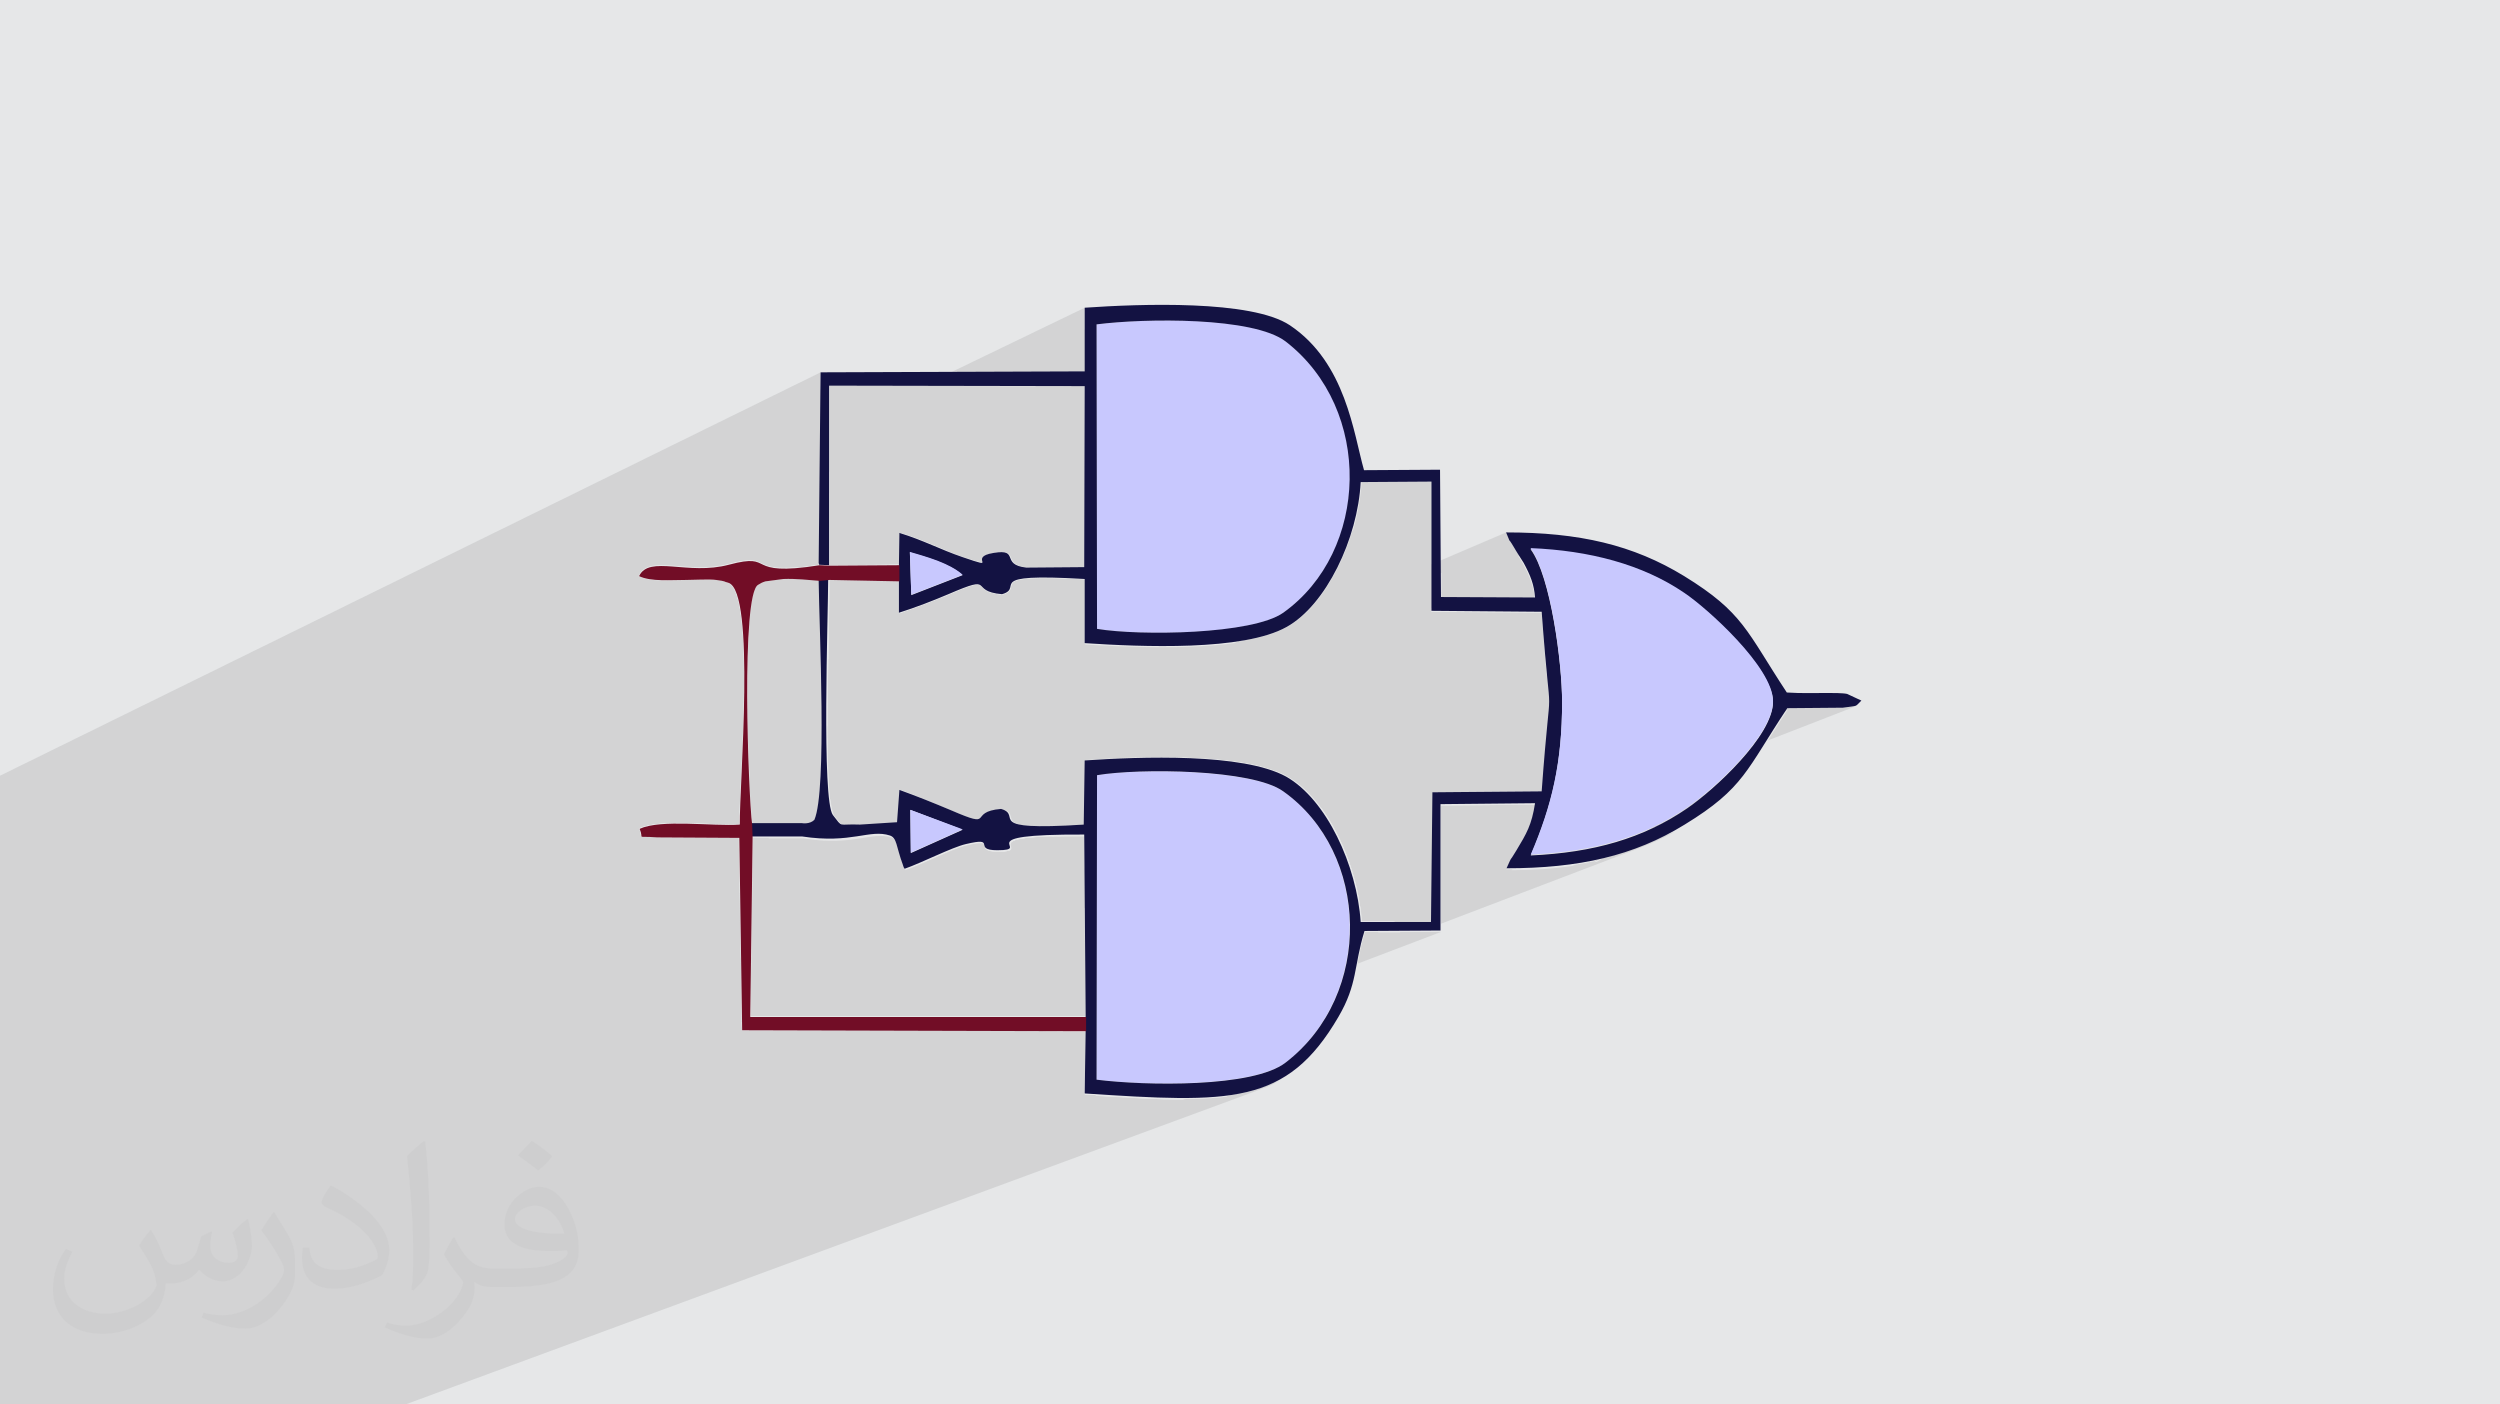 <?xml version="1.0" encoding="UTF-8"?>
<!DOCTYPE svg PUBLIC "-//W3C//DTD SVG 1.1//EN" "http://www.w3.org/Graphics/SVG/1.1/DTD/svg11.dtd">
<!-- Creator: CorelDRAW 2020 (64-Bit) -->
<svg xmlns="http://www.w3.org/2000/svg" xml:space="preserve" width="94.192mm" height="52.917mm" version="1.1" style="shape-rendering:geometricPrecision; text-rendering:geometricPrecision; image-rendering:optimizeQuality; fill-rule:evenodd; clip-rule:evenodd" viewBox="0 0 9404.92 5283.66" xmlns:xlink="http://www.w3.org/1999/xlink" xmlns:xodm="http://www.corel.com/coreldraw/odm/2003">
 <defs>
  <style type="text/css">
   <![CDATA[
    .fil4 {fill:#131242}
    .fil5 {fill:#720D26}
    .fil3 {fill:#C8C8FE}
    .fil0 {fill:#E6E7E8}
    .fil2 {fill:#373435;fill-opacity:0.031}
    .fil1 {fill:#2B2A29;fill-opacity:0.102}
   ]]>
  </style>
 </defs>
 <g id="Layer_x0020_1">
  <polygon class="fil0" points="-0,0 9404.92,0 9404.92,5283.66 -0,5283.66 "/>
  <polygon class="fil1" points="-0,4585.64 -0,4581.32 -0,4581.09 -0,4579.74 -0,4579.72 -0,4579.28 -0,4578.85 -0,4575.43 -0,4573.76 -0,4572.23 -0,4571.46 -0,4570.84 -0,4566.27 -0,4565.12 -0,4563.56 -0,4562.71 -0,4561.82 -0,4561.8 -0,4558.03 -0,4557.83 -0,4554.13 -0,4549.07 -0,4543.31 -0,4541.62 -0,4538.99 -0,4533.57 -0,4532.12 -0,4529.25 -0,4528.59 -0,4528.58 -0,4528.43 -0,4527.73 -0,4527.69 -0,4527.03 -0,4526.83 -0,4524.75 -0,4524.13 -0,4522 -0,4521.95 -0,4517.81 -0,4516.43 -0,4515.61 -0,4515.54 -0,4511.37 -0,4510.72 -0,4510.11 -0,4509.29 -0,4508.03 -0,4507.86 -0,4506.44 -0,4506.38 -0,4504.28 -0,4504.23 -0,4502.95 -0,4502.94 -0,4502.06 -0,4501.17 -0,4500.51 -0,4496.42 -0,4492.01 -0,4486.34 -0,4484.98 -0,4482.88 -0,4480.36 -0,4473.99 -0,4473.59 -0,4473.09 -0,4473.01 -0,4472.69 -0,4472.49 -0,4472.42 -0,4470.93 -0,4467.32 -0,4464.09 -0,4459.35 -0,4458.04 -0,4451.57 -0,4445.58 -0,4444.42 -0,4442.82 -0,4441.75 -0,4441.05 -0,4441.04 -0,4437.21 -0,4434.89 -0,4434 -0,4433.58 -0,4433.34 -0,4433.16 -0,4432.28 -0,4432.12 -0,4431.62 -0,4429.57 -0,4428.35 -0,4426.86 -0,4426.39 -0,4426.2 -0,4425.54 -0,4425.53 -0,4423.2 -0,4422.95 -0,4422.4 -0,4422.27 -0,4421.07 -0,4420.69 -0,4417.87 -0,4412.53 -0,4411.27 -0,4409.78 -0,4409.27 -0,4409.26 -0,4407.63 -0,4407.59 -0,4407.55 -0,4407.4 -0,4407.33 -0,4407.32 -0,4407.28 -0,4406.72 -0,4406.55 -0,4406.04 -0,4406.03 -0,4404.61 -0,4403.93 -0,4403.25 -0,4403.24 -0,4402.19 -0,4401.32 -0,4401.31 -0,4400.56 -0,4399.4 -0,4397.34 -0,4396.65 -0,4395.87 -0,4393.05 -0,4392.01 -0,4387.94 -0,4387.69 -0,4387.52 -0,4387.08 -0,4386.66 -0,4386.08 -0,4385.98 -0,4385.53 -0,4385.29 -0,4384.78 -0,4384.66 -0,4384.59 -0,4384.49 -0,4384.32 -0,4384.14 -0,4383.9 -0,4383.8 -0,4381.48 -0,4381.17 -0,4380.52 -0,4378.93 -0,4378.92 -0,4377.36 -0,4377.33 -0,4377.28 -0,4374.87 -0,4374.18 -0,4374.16 -0,4373.97 -0,4369.38 -0,4368.68 -0,4368.47 -0,4364.8 -0,4363.42 -0,4361.13 -0,4361 -0,4360.92 -0,4360.32 -0,4360.23 -0,4360.11 -0,4354.55 -0,4353.87 -0,4352 -0,4351.88 -0,4351.68 -0,4350.99 -0,4350.08 -0,4349.4 -0,4337.73 -0,4337.64 -0,4335.69 -0,4334.79 -0,4330.37 -0,4324.66 -0,4323.97 -0,4323.96 -0,4323.25 -0,4323.08 -0,4321.94 -0,4321.91 -0,4321.29 -0,4321.28 -0,4319.39 -0,4318.24 -0,4310.4 -0,4308.89 -0,4308.88 -0,4307.58 -0,4307.38 -0,4306.89 -0,4305.29 -0,4305.28 -0,4303.86 -0,4286.41 -0,4267.39 -0,4247.44 -0,4243.19 -0,4242.49 -0,4241.77 -0,4230.18 -0,4229.48 -0,4229.28 -0,4228.76 -0,4228.74 -0,4228.58 -0,4228.37 -0,4226.96 -0,4226.15 -0,4225.31 -0,4224.94 -0,4224.67 -0,4223.43 -0,4217.45 -0,4213.3 -0,4213.12 -0,4212.45 -0,4210.93 -0,4209.84 -0,4209.8 -0,4206.11 -0,4204.57 -0,4203.89 -0,4201.76 -0,4200.19 -0,4199.42 -0,4192.78 -0,4191.99 -0,4186.96 -0,4183.9 -0,4181.51 -0,4177.08 -0,4176.22 -0,4175.95 -0,4174.51 -0,4173.86 -0,4173.15 -0,4172.96 -0,4171.53 -0,4171.51 -0,4158.41 -0,4153.67 -0,4149.15 -0,4148.45 -0,4146.62 -0,4145.92 -0,4109.62 -0,4087.77 -0,4087.12 -0,4082.34 -0,4081.16 -0,4079.85 -0,4079.14 -0,4075.56 -0,4062.26 -0,4060.66 -0,4057.99 -0,4035.3 -0,4033.02 -0,4032.84 -0,4030.57 -0,4029.69 -0,4010.03 -0,4000.19 -0,4000.02 -0,3998.67 -0,3971.22 -0,3968.45 -0,3967.74 -0,3965.48 -0,3962.06 -0,3961.21 -0,3959.87 -0,3959.85 -0,3931.57 -0,3931.46 -0,3931.4 -0,3930.97 -0,3930.66 -0,3930.51 -0,3930.5 -0,3930.09 -0,3929.82 -0,3929.66 -0,3929.37 -0,3929.2 -0,3928.27 -0,3927.77 -0,3927.11 -0,3926.41 -0,3922.33 -0,3920.66 -0,3919.8 -0,3916.33 -0,3914.09 -0,3912.74 -0,3910.61 -0,3906.38 -0,3905.07 -0,3904.6 -0,3904.43 -0,3902.92 -0,3894.55 -0,3886.83 -0,3883.66 -0,3882.08 -0,3880.4 -0,3880.3 -0,3880.29 -0,3879.63 -0,3869.43 -0,3866.07 -0,3852.59 -0,3851.01 -0,3850.97 -0,3850.82 -0,3849.41 -0,3841.07 -0,3839.81 -0,3839.37 -0,3838.39 -0,3838.24 -0,3837.53 -0,3836.82 -0,3826.17 -0,3825.02 -0,3824.56 -0,3824.55 -0,3823.45 -0,3822.51 -0,3821.36 -0,3820.49 -0,3819.32 -0,3808.43 -0,3807.59 -0,3806.88 -0,3806.87 -0,3805.34 -0,3805.33 -0,3801.53 -0,3798.88 -0,3798.04 -0,3797 -0,3796.64 -0,3796.57 -0,3795.86 -0,3795.85 -0,3793.08 -0,3792.64 -0,3791.1 -0,3786.19 -0,3784.39 -0,3781.68 -0,3781.01 -0,3780.29 -0,3779.87 -0,3779.42 -0,3779.17 -0,3779.03 -0,3778.32 -0,3777.85 -0,3777.84 -0,3777.06 -0,3776.95 -0,3776.92 -0,3776.72 -0,3773.57 -0,3773.56 -0,3767.01 -0,3764.12 -0,3751.76 -0,3742.47 -0,3737.4 -0,3736.69 -0,3735.84 -0,3735 -0,3734.27 -0,3733.56 -0,3733.43 -0,3732.71 -0,3731.99 -0,3731.82 -0,3731.11 -0,3722.61 -0,3718.99 -0,3718.32 -0,3717.6 -0,3716.76 -0,3710.4 -0,3704.36 -0,3702.78 -0,3698.45 -0,3693.94 -0,3693.22 -0,3692.37 -0,3681.8 -0,3680.36 -0,3680.23 -0,3679.52 -0,3678.79 -0,3677.21 -0,3671.2 -0,3667.24 -0,3663.67 -0,3662.48 -0,3660.87 -0,3659.9 -0,3659.18 -0,3657.65 -0,3656.81 -0,3654.7 -0,3654.48 -0,3653.85 -0,3653.13 -0,3652.29 -0,3652.14 -0,3652 -0,3651.57 -0,3649.66 -0,3637.16 -0,3635.65 -0,3632.39 -0,3631.9 -0,3631.89 -0,3629.29 -0,3624.21 -0,3623.34 -0,3621.77 -0,3621.04 -0,3619.06 -0,3618.33 -0,3616.17 -0,3615.31 -0,3611.9 -0,3611.16 -0,3609.59 -0,3606.53 -0,3602.89 -0,3601.94 -0,3601.09 -0,3600.34 -0,3595.1 -0,3587.35 -0,3576.99 -0,3576.15 -0,3575.96 -0,3575.42 -0,3574.69 -0,3574.37 -0,3573.63 -0,3571.66 -0,3570.32 -0,3569.59 -0,3569.32 -0,3563.78 -0,3562.92 -0,3558.96 -0,3558.21 -0,3557.37 -0,3557.28 -0,3556.64 -0,3555.69 -0,3549.58 -0,3548.92 -0,3548.18 -0,3546.6 -0,3546.59 -0,3543.08 -0,3542.38 -0,3542.37 -0,3541.48 -0,3540.79 -0,3539.88 -0,3536.42 -0,3535.72 -0,3531.5 -0,3531.49 -0,3531.4 -0,3529.92 -0,3529.7 -0,3528.74 -0,3528.72 -0,3528.46 -0,3527.98 -0,3527.54 -0,3527.14 -0,3526.81 -0,3526.38 -0,3525.96 -0,3525.22 -0,3521.64 -0,3520.99 -0,3515.93 -0,3476.7 -0,3475.29 -0,3474.53 -0,3473.69 -0,3472.94 -0,3472.93 -0,3469.09 -0,3446.12 -0,3445.36 -0,3444.52 -0,3443.76 -0,3443.75 -0,3411.95 -0,3408.22 -0,3408.21 -0,3407.37 -0,3399.2 -0,3398.44 -0,3397.6 -0,3396.72 -0,3380.82 -0,3379.38 -0,3378.64 -0,3377.87 -0,3367.96 -0,3358.03 -0,3354.96 -0,3346.88 -0,3346.45 -0,3344.23 -0,3339.82 -0,3337.41 -0,3335.62 -0,3334.25 -0,3332.11 -0,3322.3 -0,3309.73 -0,3308.94 -0,3308.1 -0,3300.59 -0,3295.99 -0,3295.49 -0,3295.2 -0,3292.75 -0,3268.64 -0,3267.05 -0,3263.17 -0,3248.22 -0,3247.48 -0,3245.21 -0,3237.55 -0,3203.18 -0,3199.41 -0,3199.4 -0,3197.88 -0,3192.67 -0,3191.92 -0,3182.09 -0,3127.71 -0,2983.87 -0,2978.81 -0,2976.45 -0,2918.24 3086.91,1400.73 3086.25,1466.82 3119.07,1450.76 3472.11,1451.42 4080.54,1157.68 4080.54,1239.88 4125.22,1218.45 4112.96,1226.1 4112.97,1226.09 4125.22,1220.22 4125.22,1220.23 4142.96,1218.11 4161.92,1216.11 4182.01,1214.23 4203.14,1212.51 4225.21,1210.96 4248.14,1209.58 4271.82,1208.39 4296.18,1207.41 4321.09,1206.66 4346.49,1206.14 4372.26,1205.87 4398.33,1205.87 4424.6,1206.15 4450.97,1206.73 4477.35,1207.62 4503.64,1208.84 4529.75,1210.39 4555.6,1212.3 4581.07,1214.58 4606.1,1217.25 4630.57,1220.31 4654.38,1223.79 4677.47,1227.69 4699.71,1232.04 4721.04,1236.85 4741.34,1242.13 4760.53,1247.9 4778.52,1254.17 4795.19,1260.95 4810.48,1268.27 4824.28,1276.14 4836.49,1284.57 4866.47,1309.32 4894.43,1335.61 4920.36,1363.31 4944.29,1392.33 4966.22,1422.56 4986.15,1453.88 5004.09,1486.2 5020.06,1519.4 5034.05,1553.39 5046.07,1588.05 5056.14,1623.27 5064.24,1658.96 5070.4,1694.99 5074.64,1731.28 5076.93,1767.7 5077.3,1804.17 5076.11,1832.47 5118.85,1813.54 5385.13,1811.76 5385.13,2123.09 5665.71,2002.98 5673.32,2021.05 5677,2030.27 5678.15,2033.48 5678.22,2033.58 5678.63,2033.43 5680.79,2035.91 5686.14,2043.86 5696.1,2060.17 5699.61,2066.29 5703.44,2072.62 5707.56,2079.2 5708.88,2081.27 5758.6,2060.15 5758.62,2061.97 5758.64,2061.96 5779.19,2062.93 5799.62,2064.14 5819.93,2065.61 5840.1,2067.34 5860.15,2069.34 5880.06,2071.59 5899.83,2074.11 5919.45,2076.9 5938.93,2079.95 5958.25,2083.29 5977.41,2086.89 5996.41,2090.76 6015.24,2094.93 6033.91,2099.36 6052.4,2104.08 6070.71,2109.1 6088.84,2114.39 6106.77,2119.98 6124.53,2125.86 6142.08,2132.03 6159.43,2138.5 6176.58,2145.27 6193.51,2152.34 6210.24,2159.72 6226.75,2167.4 6243.04,2175.4 6259.09,2183.69 6274.93,2192.31 6290.53,2201.24 6305.88,2210.48 6321,2220.06 6335.87,2229.94 6344.38,2235.79 6353.76,2242.55 6363.95,2250.19 6374.86,2258.67 6386.42,2267.93 6398.56,2277.91 6411.21,2288.59 6424.27,2299.9 6437.69,2311.79 6451.39,2324.23 6465.29,2337.17 6479.31,2350.54 6493.38,2364.32 6507.43,2378.44 6521.37,2392.87 6535.14,2407.54 6548.66,2422.42 6561.85,2437.46 6574.63,2452.6 6586.94,2467.8 6598.7,2483.02 6609.83,2498.2 6620.26,2513.3 6629.91,2528.25 6638.71,2543.03 6646.57,2557.59 6653.44,2571.87 6659.22,2585.82 6663.85,2599.39 6667.26,2612.54 6669.34,2625.24 6670.06,2637.41 6669.96,2639.3 6670.06,2640.98 6669.42,2653.09 6667.55,2665.62 6664.5,2678.52 6661.33,2688.62 6723.68,2664.21 6932.77,2662.42 6952.63,2659.72 6966.28,2657.98 6975.25,2656.61 6981.03,2655.05 6967.42,2660.34 6966.73,2660.64 6975.67,2658.85 6975.86,2658.83 6979.68,2657.35 6980.35,2657.15 6981.02,2657.07 6593.35,2807.68 6582.27,2821.7 6570.75,2835.65 6558.85,2849.51 6546.61,2863.24 6534.1,2876.79 6526.61,2884.66 6602.15,2855.44 6492.49,2919.01 6482.42,2928.71 6481.81,2928.94 6480.22,2930.47 6466.75,2943.12 6453.36,2955.38 6440.11,2967.19 6427.06,2978.52 6414.27,2989.34 6401.81,2999.61 6389.74,3009.29 6378.11,3018.33 6367.01,3026.71 6356.49,3034.38 6346.59,3041.3 6331.11,3051.68 6315.49,3061.71 6299.72,3071.42 6283.8,3080.79 6274.2,3086.18 6284.05,3082.4 6276.68,3086.43 6269.28,3090.44 6261.84,3094.47 6254.34,3098.49 6246.75,3102.51 6239.06,3106.53 6231.25,3110.55 6223.29,3114.56 6017.96,3231.9 6032.74,3228.49 6051.23,3223.86 6300.14,3128.87 6295.45,3131.48 6290.76,3133.96 6286.06,3136.35 6281.38,3138.71 6276.69,3141.05 6271.99,3143.45 6267.31,3145.93 6262.62,3148.53 6225.09,3166.41 6220.39,3168.41 6215.71,3170.43 6211.02,3172.44 6206.32,3174.44 6201.64,3176.46 6196.95,3178.47 6192.26,3180.47 6187.56,3182.48 6168.98,3189.57 6173.48,3187.94 6178.18,3186.23 5352.55,3501 5419.09,3500.58 5404.97,3505.95 5417.3,3505.95 5420.87,3505.95 5061.45,3642.6 5060.07,3648.56 5057.13,3660.22 5053.97,3671.84 5050.58,3683.42 5046.97,3694.97 5043.15,3706.46 5039.11,3717.92 5034.86,3729.33 5034.82,3729.35 5022.52,3759.08 5077.75,3738.27 5015.83,3773.41 5005.01,3795.76 4999.52,3805.6 5059.88,3782.94 4989.01,3824.44 4986.97,3828.08 4966.93,3859.41 4944.88,3889.63 4920.82,3918.66 4894.74,3946.36 4866.63,3972.65 4836.49,3997.4 4824.28,4005.99 4810.5,4013.98 4795.23,4021.42 4784.43,4025.9 4617.88,4121.29 4632.88,4119.31 4661.84,4114.38 4689.72,4108.42 4712.55,4102.44 4813.22,4065.32 4790,4077.83 4787.31,4079.16 4784.61,4080.51 4781.86,4081.85 4779.05,4083.19 4776.16,4084.53 4773.15,4085.87 4770.04,4087.21 4766.76,4088.55 4743.76,4097.03 4745.03,4096.74 4748.17,4095.84 4751.23,4094.82 1524.79,5283.66 1524.68,5283.66 1523.48,5283.66 1522.8,5283.66 1522.13,5283.66 1518.27,5283.66 1515.53,5283.66 1513.09,5283.66 1508.8,5283.66 1503.02,5283.66 1490.53,5283.66 1477.37,5283.66 1474.19,5283.66 1472.12,5283.66 1453.71,5283.66 1439.86,5283.66 1429.39,5283.66 1403.46,5283.66 1389.82,5283.66 1388.08,5283.66 1386.46,5283.66 1384.8,5283.66 1384.78,5283.66 1381.98,5283.66 1381.16,5283.66 1380.85,5283.66 1380.55,5283.66 1375.58,5283.66 1371.63,5283.66 1367.36,5283.66 1363.14,5283.66 1360.5,5283.66 1358.43,5283.66 1355.72,5283.66 1354.13,5283.66 1338.23,5283.66 1335.04,5283.66 1304.81,5283.66 1302.38,5283.66 1300.54,5283.66 1297.63,5283.66 1291.8,5283.66 1275.48,5283.66 1272.54,5283.66 1265.54,5283.66 1249.21,5283.66 1247.63,5283.66 1244.94,5283.66 1242.18,5283.66 1224.7,5283.66 1194.89,5283.66 1193.31,5283.66 1182.24,5283.66 1157.32,5283.66 1121.28,5283.66 1117.04,5283.66 1113.7,5283.66 1106.97,5283.66 1103.76,5283.66 1102.73,5283.66 1102.72,5283.66 1097.09,5283.66 1097.06,5283.66 1094.49,5283.66 1092.95,5283.66 1077.84,5283.66 1076.26,5283.66 1063.6,5283.66 1062.05,5283.66 1062.02,5283.66 1061.59,5283.66 1057.84,5283.66 1056.95,5283.66 1031.75,5283.66 1030.69,5283.66 1027.51,5283.66 1026.47,5283.66 1023.31,5283.66 1007.77,5283.66 1005.2,5283.66 1003.68,5283.66 1003.66,5283.66 990.38,5283.66 987.22,5283.66 987.19,5283.66 984.58,5283.66 984.14,5283.66 984.11,5283.66 983,5283.66 982.53,5283.66 978.31,5283.66 977.22,5283.66 974.84,5283.66 974.1,5283.66 939.84,5283.66 917.74,5283.66 912.15,5283.66 891.94,5283.66 890.39,5283.66 887.01,5283.66 886.2,5283.66 775.75,5283.66 744.99,5283.66 743.42,5283.66 741.99,5283.66 739.27,5283.66 733.59,5283.66 731.64,5283.66 727.35,5283.66 727.34,5283.66 723.35,5283.66 721.71,5283.66 717.59,5283.66 716.03,5283.66 704.56,5283.66 703.45,5283.66 700.96,5283.66 700.95,5283.66 696.99,5283.66 678.22,5283.66 676.69,5283.66 676.57,5283.66 676.34,5283.66 676.32,5283.66 675.97,5283.66 675.13,5283.66 674.85,5283.66 674.57,5283.66 672.54,5283.66 669.52,5283.66 668.92,5283.66 665.07,5283.66 664.94,5283.66 662.42,5283.66 658.84,5283.66 655.14,5283.66 653.57,5283.66 651.64,5283.66 646.15,5283.66 644.32,5283.66 642.51,5283.66 635.45,5283.66 632.45,5283.66 630.92,5283.66 629.42,5283.66 629.39,5283.66 626.18,5283.66 624.49,5283.66 618.33,5283.66 614.87,5283.66 612.89,5283.66 611.41,5283.66 605.76,5283.66 604.63,5283.66 601.91,5283.66 601.03,5283.66 596,5283.66 593.57,5283.66 589.63,5283.66 589.61,5283.66 588.09,5283.66 585.66,5283.66 585.64,5283.66 584.64,5283.66 584.57,5283.66 579.45,5283.66 572.73,5283.66 572.51,5283.66 566.38,5283.66 563.95,5283.66 563.64,5283.66 560.81,5283.66 559.33,5283.66 559.09,5283.66 558.28,5283.66 556.35,5283.66 553.94,5283.66 551.79,5283.66 551.78,5283.66 550.79,5283.66 549.29,5283.66 548.92,5283.66 548.48,5283.66 546.2,5283.66 544.69,5283.66 542.37,5283.66 542.35,5283.66 542.04,5283.66 541.44,5283.66 536.94,5283.66 533.57,5283.66 529.66,5283.66 528.14,5283.66 522.66,5283.66 518.37,5283.66 515.78,5283.66 506,5283.66 504.84,5283.66 503.32,5283.66 500.83,5283.66 499.42,5283.66 498.52,5283.66 495.51,5283.66 482.53,5283.66 462.8,5283.66 461.32,5283.66 457.53,5283.66 456.6,5283.66 452.74,5283.66 452.72,5283.66 450.96,5283.66 448.47,5283.66 443.3,5283.66 441.37,5283.66 440.87,5283.66 438.61,5283.66 438.6,5283.66 438.59,5283.66 437.54,5283.66 434.59,5283.66 434.58,5283.66 432.99,5283.66 429.89,5283.66 424.92,5283.66 418.62,5283.66 413.4,5283.66 413.37,5283.66 409.83,5283.66 407.64,5283.66 406.67,5283.66 405.08,5283.66 393.43,5283.66 386.86,5283.66 384.26,5283.66 355.38,5283.66 324.03,5283.66 323.2,5283.66 319.38,5283.66 318.17,5283.66 316.46,5283.66 314.19,5283.66 314.18,5283.66 312.61,5283.66 304.64,5283.66 300.26,5283.66 298.77,5283.66 298.76,5283.66 295.38,5283.66 294.89,5283.66 294.09,5283.66 286.5,5283.66 286.26,5283.66 286.25,5283.66 281.82,5283.66 280.71,5283.66 268.46,5283.66 268.44,5283.66 242.01,5283.66 232.02,5283.66 231.18,5283.66 201.39,5283.66 168.22,5283.66 166.75,5283.66 155.51,5283.66 148.09,5283.66 147.65,5283.66 143.71,5283.66 130.23,5283.66 130.22,5283.66 128.71,5283.66 99.13,5283.66 17.1,5283.66 4.61,5283.66 -0,5283.66 -0,5273.21 -0,5270.28 -0,5258.58 -0,5258.01 -0,5257.44 -0,5256.52 -0,5237.84 -0,5231.78 -0,5191.33 -0,5190.12 -0,5189.53 -0,5187.48 -0,5186.65 -0,5184.12 -0,5184.11 -0,5181.99 -0,5181.98 -0,5181.63 -0,5179.81 -0,5177.75 -0,5176.67 -0,5176.07 -0,5176.06 -0,5174.85 -0,5174.56 -0,5171.65 -0,5138.47 -0,5134.15 -0,5129.77 -0,5129.17 -0,5128.6 -0,5119.25 -0,5098.82 -0,5056.92 -0,5056.32 -0,5055.7 -0,5049.68 -0,5049.67 -0,5047.77 -0,5046.82 -0,5046.21 -0,5045.33 -0,5039.5 -0,5028.02 -0,5014.26 -0,5012.66 -0,5010 -0,5004.18 -0,5003.53 -0,4994.66 -0,4986.9 -0,4981.58 -0,4980.05 -0,4978.53 -0,4976.59 -0,4975.7 -0,4972.62 -0,4972.01 -0,4972 -0,4971.39 -0,4969.47 -0,4946.91 -0,4941.03 -0,4939.7 -0,4938.21 -0,4937.61 -0,4937.33 -0,4937 -0,4927.56 -0,4920.23 -0,4919.71 -0,4914.92 -0,4914.52 -0,4911.9 -0,4911.65 -0,4911.05 -0,4908.13 -0,4905.89 -0,4903.92 -0,4903.91 -0,4901.02 -0,4893.14 -0,4890.26 -0,4888.95 -0,4882.28 -0,4877.78 -0,4876.9 -0,4876.02 -0,4875.41 -0,4865.47 -0,4863.09 -0,4857.01 -0,4844.11 -0,4836.27 -0,4835.89 -0,4829.86 -0,4825.37 -0,4824.48 -0,4823.21 -0,4818.64 -0,4805.61 -0,4804.98 -0,4803.47 -0,4799.95 -0,4795.91 -0,4794.31 -0,4791.43 -0,4790.8 -0,4790.78 -0,4790.58 -0,4789.41 -0,4788.98 -0,4788.85 -0,4788.78 -0,4787.76 -0,4787.32 -0,4787.31 -0,4787.24 -0,4785.97 -0,4781.89 -0,4781.25 -0,4778.32 -0,4777.07 -0,4776.72 -0,4772 -0,4771.41 -0,4771.25 -0,4771 -0,4770.48 -0,4770.44 -0,4770.41 -0,4770.37 -0,4769.9 -0,4769.81 -0,4769.58 -0,4769.43 -0,4768.95 -0,4768.39 -0,4766.87 -0,4765.02 -0,4764.9 -0,4764.66 -0,4764.01 -0,4763.38 -0,4762.49 -0,4761.95 -0,4761.22 -0,4759.22 -0,4759.05 -0,4758.59 -0,4758.58 -0,4758.32 -0,4757.03 -0,4756.85 -0,4755.38 -0,4754.88 -0,4754.87 -0,4753.35 -0,4753.3 -0,4749.45 -0,4745.64 -0,4745.25 -0,4744.51 -0,4744.34 -0,4744.07 -0,4743.49 -0,4742.34 -0,4741.72 -0,4741.09 -0,4739.27 -0,4735.48 -0,4733.6 -0,4730.85 -0,4730.8 -0,4729.56 -0,4729.21 -0,4727.37 -0,4725.95 -0,4724.82 -0,4723.93 -0,4723.3 -0,4723.15 -0,4721.8 -0,4720.54 -0,4717.27 -0,4716.43 -0,4716.4 -0,4715.77 -0,4715.14 -0,4714.38 -0,4713.08 -0,4712.43 -0,4711.46 -0,4706.85 -0,4703.41 -0,4702.47 -0,4702.43 -0,4697.78 -0,4696.52 -0,4696.06 -0,4695.63 -0,4694.75 -0,4694.74 -0,4694.5 -0,4694.47 -0,4694.15 -0,4693.82 -0,4693.69 -0,4693.29 -0,4693.05 -0,4692.9 -0,4692.63 -0,4692.52 -0,4691.73 -0,4691.08 -0,4690.96 -0,4690.76 -0,4688.88 -0,4687.93 -0,4687.06 -0,4682.95 -0,4679.61 -0,4677.25 -0,4676.61 -0,4675.04 -0,4674.13 -0,4671.72 -0,4671.26 -0,4669.55 -0,4668.64 -0,4663.51 -0,4662.88 -0,4659.66 -0,4656.35 -0,4655.41 -0,4654.82 -0,4653.31 -0,4652.1 -0,4651.25 -0,4647.49 -0,4647.07 -0,4645.75 -0,4645.24 -0,4645.23 -0,4644.87 -0,4643.96 -0,4643.71 -0,4643.3 -0,4643.07 -0,4642.9 -0,4641.55 -0,4640.26 -0,4639.96 -0,4639.71 -0,4638.8 -0,4638.15 -0,4633.99 -0,4631.82 -0,4631.36 -0,4630.57 -0,4628.91 -0,4626.35 -0,4626.03 -0,4625.68 -0,4625.02 -0,4623.48 -0,4623.38 -0,4618 -0,4617.67 -0,4615.13 -0,4605.82 -0,4604.59 -0,4604.58 -0,4599.59 -0,4596.45 -0,4590.72 -0,4590.1 -0,4589.26 -0,4589.12 -0,4586.98 "/>
  <path class="fil2" d="M568.51 4627.69c17.95,27.21 29.6,53.36 40.96,82.43 8.45,16.91 12.93,48.09 52.57,48.09 11.61,0 28.28,-3.42 43.06,-11.61 16.63,-8.73 29.32,-21.94 35.94,-42l15.85 -53.36 38.57 -19.02 2.64 2.64c-5.27,20.09 -6.59,39.36 -6.59,54.43 0,44.63 38.57,61.56 69.22,61.56 17.95,0 34.09,-8.73 34.09,-25.11 0,-21.13 -8.98,-57.06 -20.62,-89.29 17.95,-17.95 35.94,-35.94 56.53,-50.47l3.17 1.6c8.98,38.04 14,75.56 14,100.66 0,24.57 -10.83,51.79 -19.81,69.49 -18.49,34.87 -51.25,62.62 -90.87,62.62 -30.1,0 -63.65,-15.07 -86.66,-43.06l-1.32 0c-21.66,26.96 -55.22,51.25 -108.86,51.25l-16.63 0c-2.64,35.41 -10.29,60.49 -21.94,82.95 -31.95,62.34 -126.81,106.47 -216.1,106.47 -124.17,0 -186.51,-71.59 -186.51,-166.96 0,-58.91 19.27,-113.6 48.88,-152.42l24.29 10.04c-18.49,35.41 -30.91,68.68 -30.91,101.45 0,89.29 72.66,131.83 156.4,131.83 77.68,0 173.83,-49.41 191.28,-106.72 -6.59,-62.62 -30.1,-91.93 -66.04,-148.99 10.83,-19.02 24.83,-38.04 42.28,-58.38l3.17 0 0 0 0 0 -0.02 -0.09zm1432.13 -336.04c26.15,16.39 51.79,35.66 76.87,57.85 -14,19.81 -31.45,37.79 -53.11,53.64 -25.11,-20.34 -50.19,-37.79 -75.84,-56.27 17.42,-19.55 34.62,-38.29 52.04,-55.22l0 0 0 0 0 0 0 0 0 0 0.03 0zm13.47 244.11c-42.28,0 -76.87,27.75 -76.87,48.34 0,44.13 84.53,57.85 185.72,57.31 -12.68,-51.79 -57.06,-105.68 -108.86,-105.68l0.01 0.03zm-94.86 236.19c54.96,0 103.04,-1.6 139.74,-10.83 40.96,-10.29 75.56,-30.91 75.56,-45.17 0,-3.7 0,-8.19 -1.32,-11.89 -22.98,2.11 -49.41,2.11 -72.38,2.11 -74.49,0 -131.55,-16.91 -154.02,-58.66 -5.55,-11.61 -9.51,-24.57 -9.51,-39.36 0,-40.43 17.42,-79.79 48.09,-107 25.61,-22.45 53.89,-36.44 82.67,-36.44 52.04,0 93.51,41.75 122.57,107.54 15.85,35.94 26.68,77.4 26.68,129.72 0,34.87 -9.51,64.19 -31.17,85.85 -40.43,39.11 -114.92,53.89 -229.04,53.89l-51.79 0 0 0 -13.47 0c-28.28,0 -48.62,-5.02 -64.72,-17.42l-2.64 0c0.79,6.59 1.32,12.93 1.32,19.02 0,25.61 -8.45,58.38 -25.61,84.53 -50.72,75.3 -105.68,108.04 -153.24,108.04 -48.09,0 -107,-18.49 -160.11,-42.54l9.51 -18.49c17.17,7.13 40.96,11.89 73.7,11.89 85.85,0 198.66,-82.43 212.66,-163 -3.17,-6.59 -8.98,-15.32 -17.17,-24.57 -25.11,-29.85 -40.96,-54.68 -55.75,-80.83 12.68,-25.11 24.29,-45.17 35.13,-63.4l4.49 -0.53c36.72,74.77 69.99,117.55 144.23,117.55l11.61 0 0 0 53.89 0 0 0 0 0 0 0 0 0 0 0 0.09 0.01zm-371.98 79c6.34,-34.34 6.87,-72.91 6.87,-108.86l0 -53.36c0,-99.6 -12.68,-244.36 -22.98,-338.68 17.95,-19.27 43.06,-42 62.87,-57.31l5.81 1.6c13.47,118.62 16.63,256 16.63,383.06 0,33.3 -1.32,65.79 -4.49,89.55 -1.85,30.1 -19.27,52.83 -56.53,87.7l-8.19 -3.7zm-382.8 -157.19c1.85,46.77 24.83,83.49 105.15,83.49 49.93,0 92.19,-12.93 138.96,-35.13 8.45,-3.7 12.93,-8.73 12.93,-12.93 0,-29.32 -22.45,-68.15 -60.23,-103.55 -36.72,-33.3 -85.34,-62.62 -130.76,-82.18 -15.6,-6.59 -20.62,-13.47 -20.62,-20.09 0,-13.47 17.95,-41.75 32.77,-62.09l5.02 -0.53c52.04,27.21 110.17,67.64 153.24,112.53 39.11,41.47 63.4,83.49 63.4,129.19 0,33.81 -10.29,65.51 -26.96,95.11 -57.06,28.79 -117.83,50.72 -178.06,50.72 -73.17,0 -123.1,-34.34 -123.1,-114.92 0,-8.73 0,-22.19 3.17,-39.64l25.11 0 0 0 0 0 0 0 0 0 0 0 -0.02 0zm-132.37 -132.9l45.45 73.45c16.63,27.21 32.23,56.81 32.23,103.55l0 59.7c0,48.34 -30.91,100.13 -80.83,151.38 -39.11,34.62 -73.7,49.41 -105.68,49.41 -47.55,0 -101.98,-14.79 -164.85,-41.75l7.13 -18.49c19.81,5.27 42.79,9.77 71.06,9.77 90.36,-0.53 182.8,-66.57 225.08,-147.15 5.02,-9.26 6.87,-17.95 6.87,-24.04 0,-9.26 -5.02,-19.55 -8.98,-28.79 -22.98,-43.31 -48.62,-82.95 -76.87,-119.68 14.79,-23.25 29.6,-45.7 45.7,-67.9l3.7 0.53 0 0 0 0 0 0 0 0 0 0 -0.02 0.01z"/>
  <g id="_2650122244480">
   <g id="_1763851248496">
    <g>
     <path class="fil0" d="M4203.86 2374.7l870.32 -532.56c-5.36,62.56 -17.87,125.1 -39.31,184.07l-577.24 350.27c-91.14,3.57 -182.28,1.79 -253.77,-3.57l-0.01 1.8z"/>
     <polygon class="fil0" points="4125.22,1220.23 4143.09,1218.45 4162.75,1216.66 4182.41,1214.87 4203.86,1213.08 4225.29,1211.3 4248.53,1209.51 4271.76,1207.72 4296.78,1207.72 4321.8,1205.93 4346.82,1205.93 4371.84,1205.93 4398.65,1205.93 4423.66,1205.93 4450.47,1205.93 4477.28,1207.72 4504.08,1207.72 4529.1,1209.51 4555.91,1211.3 4580.92,1214.87 4605.96,1216.66 4629.18,1220.23 4654.2,1223.81 4677.44,1227.37 4698.89,1232.73 4720.32,1236.31 4739.98,1241.67 4759.64,1248.82 4777.52,1254.18 4795.38,1261.33 4809.68,1268.48 4823.99,1277.42 4836.49,1284.57 4125.22,1727.76 "/>
     <path class="fil0" d="M4457.62 2378.28l577.24 -350.27c-41.11,109.01 -110.8,207.31 -209.09,278.79 -62.56,44.68 -216.24,66.13 -368.15,73.28l0.01 -1.8z"/>
     <path class="fil0" d="M4125.22 1727.76l709.48 -443.21 30.38 25.02 28.59 26.8 26.81 28.6 23.22 28.59 21.45 30.38 19.66 32.16 17.86 32.16 16.09 33.96 14.3 33.95 12.5 33.96 10.72 35.74 8.94 35.74 5.36 35.74 3.57 35.75 1.79 35.74 0 35.74 -1.79 35.75 -3.57 35.74 -5.36 35.74 -7.15 35.75 -8.94 35.74 -10.71 33.95 -12.51 33.96 -14.3 32.16 -16.09 32.17 -17.86 30.37 -19.66 30.37 -21.45 28.6 -23.22 26.8 -25.02 25.02 -28.59 25.01 -30.37 23.23 -17.87 10.72c-137.61,71.48 -528.99,75.06 -680.89,48.25l0 -637.99 -5.36 1.88z"/>
     <path class="fil0" d="M4127.01 2365.77l32.16 5.35c12.51,1.79 25.01,3.57 37.52,3.57l42.9 3.57c14.3,0 30.38,1.79 46.47,1.79l50.04 1.79c16.08,0 33.95,0 51.82,0l51.83 -1.79c17.87,0 35.74,-1.79 53.62,-1.79l51.83 -3.57c17.86,-1.79 33.95,-3.57 51.82,-5.35l48.26 -7.15c16.09,-1.79 30.37,-5.36 46.47,-7.15l41.11 -8.94c12.51,-3.57 25.01,-7.15 37.52,-10.72l32.16 -12.51 7.15 -3.57 17.87 -10.71 -25.02 14.29c-8.93,5.36 -19.65,8.94 -32.16,12.51l-37.52 10.72c-12.51,3.57 -26.81,7.15 -41.11,8.94l-46.47 7.15c-16.09,1.79 -32.16,5.36 -48.26,7.15l-51.82 5.35c-17.87,1.79 -33.96,3.57 -51.83,3.57l-53.62 1.79c-17.87,0 -35.74,1.79 -51.83,1.79l-51.82 0c-16.09,0 -33.96,0 -50.04,-1.79l-46.47 -1.79c-14.3,0 -28.59,-1.79 -42.9,-3.57l-37.52 -3.57c-12.51,-1.78 -23.23,-3.56 -32.16,-5.35z"/>
    </g>
    <g>
     <path class="fil0" d="M4127.01 2937.64l48.25 -28.59c37.53,-3.57 83.99,-7.15 134.04,-7.15l-182.28 109.01 0 -73.28 0 0z"/>
     <path class="fil0" d="M4127.01 3043.08l239.47 -142.97c178.71,0 386.02,21.45 461.08,75.07 37.52,26.8 71.48,57.18 100.07,91.14l-800.62 473.58 0 -495.03 0 -1.79z"/>
     <path class="fil0" d="M4127.01 3043.08l239.47 -142.97c178.71,0 386.02,21.45 461.08,75.07 37.52,26.8 71.48,57.18 100.07,91.14l-800.62 473.58 0 -495.03 0 -1.79z"/>
     <path class="fil0" d="M4127.01 3010.92l182.28 -109.01c41.1,-1.79 83.99,0 126.89,0l-309.17 185.86 0 -76.84z"/>
     <path class="fil0" d="M4386.14 2900.11l-260.91 155.48 0 -141.19c58.97,-10.72 155.47,-16.09 260.91,-14.3z"/>
     <path class="fil0" d="M4125.22 3087.77l309.17 -185.86c76.84,1.79 155.47,8.94 223.38,19.66l-532.55 318.1 0 -151.9z"/>
     <path class="fil0" d="M4125.22 3539.9l800.62 -473.58c117.95,135.81 168,321.67 146.55,502.17l-863.17 502.18c-30.38,-1.79 -58.98,-5.36 -83.99,-8.94l0 -521.84 0 0.01z"/>
     <polygon class="fil0" points="4564.85,4068.89 4986.61,3824.05 4984.82,3829.41 4570.21,4068.89 "/>
     <path class="fil0" d="M4300.36 4074.24l761.31 -441.41c-10.72,50.03 -26.8,98.29 -50.04,142.96l-512.89 296.67c-67.91,3.56 -135.82,3.56 -198.37,1.78z"/>
     <path class="fil0" d="M4125.22 3539.9l800.62 -473.58c117.95,135.81 168,321.67 146.55,502.17l-863.17 502.18c-30.38,-1.79 -58.98,-5.36 -83.99,-8.94l0 -521.84 0 0.01z"/>
     <path class="fil0" d="M4500.51 4072.46l512.9 -296.67c-5.36,8.94 -8.94,19.66 -14.3,28.6l-459.28 264.49c-12.51,1.79 -25.02,1.79 -39.32,1.79l0 1.8z"/>
     <path class="fil0" d="M4793.59 4020.63l42.9 -25.02 -12.5 8.94 -14.3 7.15c-5.36,3.57 -10.72,5.36 -16.09,7.15l-0.01 1.79z"/>
     <polygon class="fil0" points="4564.85,4068.89 4986.61,3824.05 4984.82,3829.41 4570.21,4068.89 "/>
     <path class="fil0" d="M4125.22 3300.42l609.41 -362.78c37.52,10.71 69.69,23.22 91.14,37.52 141.18,101.87 225.17,260.91 244.83,428.9l-947.17 552.22 0 -655.87 1.79 0z"/>
     <path class="fil0" d="M4127.01 3055.59l260.91 -155.48c123.31,1.79 255.55,12.51 348.48,37.53l-609.41 362.78 0 -244.83 0.01 0z"/>
     <polygon class="fil0" points="4127.01,2914.41 4159.17,2910.83 4196.71,2907.26 4239.59,2903.68 4286.06,2901.9 4336.1,2900.11 4387.93,2900.11 4439.75,2901.9 4493.36,2903.68 4545.19,2907.26 4595.23,2912.62 4645.27,2919.77 4689.95,2926.93 4732.83,2935.86 4768.58,2948.37 4800.74,2960.88 4825.77,2975.18 4125.22,3391.57 "/>
     <path class="fil0" d="M4125.22 3788.3l909.64 -534.35c21.44,57.19 33.95,117.95 39.31,180.5l-948.95 554.01 0 -200.17 0 0.01z"/>
     <path class="fil0" d="M4209.22 4068.89l863.17 -502.18c-10.72,89.35 -39.31,176.92 -85.78,257.34l-423.55 243.05c-119.74,10.71 -251.98,8.93 -355.63,0l1.79 1.79z"/>
     <polygon class="fil0" points="4127.01,2914.41 4159.17,2910.83 4196.71,2907.26 4239.59,2903.68 4286.06,2901.9 4336.1,2900.11 4387.93,2900.11 4439.75,2901.9 4493.36,2903.68 4545.19,2907.26 4595.23,2912.62 4645.27,2919.77 4689.95,2926.93 4732.83,2935.86 4768.58,2948.37 4800.74,2960.88 4825.77,2975.18 4125.22,3391.57 "/>
     <path class="fil0" d="M4209.22 4068.89l863.17 -502.18c-10.72,89.35 -39.31,176.92 -85.78,257.34l-423.55 243.05c-119.74,10.71 -251.98,8.93 -355.63,0l1.79 1.79z"/>
     <path class="fil0" d="M4284.27 4074.24l779.18 -452.14c-23.22,114.37 -75.06,221.6 -157.26,310.96l-200.17 116.15c-119.74,26.81 -284.15,30.38 -419.96,25.02l-1.79 0z"/>
     <path class="fil0" d="M4125.22 3988.46l948.95 -554c3.57,44.68 1.79,91.14 -3.57,135.82l-859.6 498.61c-32.17,-1.79 -62.56,-5.36 -87.57,-8.94l0 -73.28 1.79 1.79z"/>
     <path class="fil0" d="M4212.79 4068.89l859.6 -498.61c-1.79,17.87 -5.36,33.95 -8.94,51.83l-779.18 452.14c-25.02,-1.79 -48.26,-1.79 -71.48,-3.57l0 -1.79z"/>
     <path class="fil0" d="M4125.22 3725.76l888.19 -521.84c66.13,141.19 80.43,305.6 41.11,457.51l-716.63 414.6c-82.21,-1.79 -157.27,-7.14 -214.46,-14.29l0 -335.98 1.79 0z"/>
     <path class="fil0" d="M4169.9 4065.32l904.27 -525.41c-5.36,64.33 -19.65,128.68 -41.11,187.65l-598.68 346.7c-96.5,1.79 -191.22,-1.79 -262.7,-8.94l-1.78 0.01z"/>
     <path class="fil0" d="M4125.22 3391.57l700.55 -416.39 30.37 23.22 28.59 25.02 25.02 25.01 23.23 26.81 21.44 28.59 19.66 30.38 17.86 30.37 16.09 32.16 14.3 32.17 12.51 33.95 10.71 33.95 8.94 35.75 7.15 35.74 5.36 35.74 3.57 35.75 1.79 35.74 0 0 0 35.74 -1.79 35.75 -3.57 35.74 -5.36 35.74 -8.94 35.75 -10.72 35.74 -12.5 33.95 -14.3 33.96 -16.09 33.95 -17.86 32.16 -19.66 32.17 -21.45 30.37 -23.22 28.6 -26.81 28.59 -28.59 26.81 -30.38 25.01 -42.89 25.02c-155.48,67.91 -502.18,60.76 -668.38,41.11l0 -670.17 5.36 0.08z"/>
     <path class="fil0" d="M4125.22 3391.57l700.55 -416.39 30.37 23.22 28.59 25.02 25.02 25.01 23.23 26.81 21.44 28.59 19.66 30.38 17.86 30.37 16.09 32.16 14.3 32.17 12.51 33.95 10.71 33.95 8.94 35.75 7.15 35.74 5.36 35.74 3.57 35.75 1.79 35.74 0 0 0 35.74 -1.79 35.75 -3.57 35.74 -5.36 35.74 -8.94 35.75 -10.72 35.74 -12.5 33.95 -14.3 33.96 -16.09 33.95 -17.86 32.16 -19.66 32.17 -21.45 30.37 -23.22 28.6 -26.81 28.59 -28.59 26.81 -30.38 25.01 -42.89 25.02c-155.48,67.91 -502.18,60.76 -668.38,41.11l0 -670.17 5.36 0.08z"/>
     <path class="fil0" d="M4793.59 4020.63l42.9 -25.02 -12.5 8.94 -14.3 7.15c-5.36,3.57 -10.72,5.36 -16.09,7.15l-0.01 1.79z"/>
    </g>
    <g>
     <path class="fil0" d="M2936.79 3150.31l82.21 -50.04 1.79 0c0,0 28.59,5.36 46.47,-12.51 1.79,-5.36 5.36,-14.3 7.15,-23.22l51.82 -32.17c3.57,17.87 7.15,30.38 10.72,35.75 39.31,48.25 16.09,32.16 101.87,35.74l28.59 -1.79 -87.57 53.62c-41.11,3.56 -92.93,5.35 -159.05,-5.36l-83.99 0zm1190.22 -727.36l78.63 -48.26c71.48,5.36 162.62,7.15 253.77,3.57l-85.78 51.83c-87.57,0 -173.35,-3.57 -246.62,-8.94l0 1.79zm948.95 -580.81l46.47 -28.59c-3.57,58.97 -14.3,119.74 -32.17,180.5l-53.61 32.16c21.44,-58.97 35.74,-121.53 39.31,-184.07zm-1629.85 1150.9l-62.55 37.53 3.57 -58.98c19.65,7.15 39.31,14.3 58.97,21.45l0 0z"/>
     <path class="fil0" d="M3085.12 1877.89l35.75 -23.23 0 271.64 -37.53 -1.79 1.79 -246.62zm671.95 -425.34l76.84 -48.26 248.41 -1.78 0 -157.27 42.9 -26.8 0 507.53 -44.68 26.81 0 -302.02 -325.26 0 1.79 1.79zm-189.43 621.92l-48.25 30.37c-32.17,-12.5 -64.34,-21.44 -94.72,-30.37l1.79 87.57 -42.9 26.81 0 -3.57 0 -60.77 1.79 -119.74c71.48,21.45 125.1,46.47 182.28,69.69l0 0.01zm-450.35 280.58l-28.6 17.86c-1.79,-80.42 -3.57,-146.54 -5.36,-189.42l35.75 -3.57c0,32.16 -1.79,94.72 -3.57,175.13l1.79 0z"/>
     <path class="fil0" d="M3707.03 3189.63l142.97 -85.78c23.23,3.56 58.98,5.35 114.38,3.56l-66.13 41.11c-185.86,12.51 -23.22,53.62 -141.19,53.62 -33.95,0 -42.89,-5.36 -46.46,-12.51l-3.57 0zm377.09 -226.97l42.9 -25.02 0 73.28 -42.9 26.8 1.79 -73.27 -1.79 -1.79zm91.14 -55.41l94.72 -57.18c39.31,-1.79 82.21,-1.79 123.31,-1.79l-83.99 50.03c-50.04,1.79 -96.5,3.57 -134.04,7.15l0 1.79zm1213.45 -730.92l33.95 -21.45 0 73.28 -35.74 21.44 0 -75.06 1.79 1.79zm293.08 -137.61l0 0c0,0 0,0 0,0z"/>
     <path class="fil0" d="M3955.44 3146.74l66.13 -39.32c17.87,-1.78 37.52,-1.78 60.76,-3.56l0 -32.17 44.68 -26.8 0 495.02 -41.11 25.02 -3.57 -419.97c-50.03,0 -91.14,0 -125.1,1.79l-1.79 0zm409.25 -246.63l82.21 -50.03c155.48,3.57 307.38,21.44 394.95,71.48 46.47,26.8 89.35,67.91 126.89,117.94l-44.68 26.81c-28.59,-33.95 -62.55,-64.34 -100.07,-91.14 -75.07,-53.62 -282.37,-75.06 -461.08,-75.06l1.79 0zm1022.23 -612.98l55.4 -33.95 332.41 1.79c-5.36,-50.04 -17.87,-83.99 -42.9,-130.46 -7.15,-12.51 -12.51,-23.22 -19.66,-32.16l44.68 -26.81c57.19,76.84 96.5,284.16 110.8,445l-48.26 28.59c-5.36,-48.25 -10.72,-119.74 -19.66,-234.11l-414.6 -3.57 0 -12.51 1.79 -1.8z"/>
     <path class="fil0" d="M3955.44 3146.74l66.13 -39.32c17.87,-1.78 37.52,-1.78 60.76,-3.56l0 -32.17 44.68 -26.8 0 495.02 -41.11 25.02 -3.57 -419.97c-50.03,0 -91.14,0 -125.1,1.79l-1.79 0zm409.25 -246.63l82.21 -50.03c155.48,3.57 307.38,21.44 394.95,71.48 46.47,26.8 89.35,67.91 126.89,117.94l-44.68 26.81c-28.59,-33.95 -62.55,-64.34 -100.07,-91.14 -75.07,-53.62 -282.37,-75.06 -461.08,-75.06l1.79 0zm1022.23 -612.98l55.4 -33.95 332.41 1.79c-5.36,-50.04 -17.87,-83.99 -42.9,-130.46 -7.15,-12.51 -12.51,-23.22 -19.66,-32.16l44.68 -26.81c57.19,76.84 96.5,284.16 110.8,445l-48.26 28.59c-5.36,-48.25 -10.72,-119.74 -19.66,-234.11l-414.6 -3.57 0 -12.51 1.79 -1.8z"/>
     <path class="fil0" d="M3894.68 3148.52l66.12 -41.11c32.17,0 71.49,-1.79 119.74,-5.36l0 -66.13 42.9 -26.8 0 76.84 -96.5 57.19c-57.18,0 -101.86,1.79 -134.03,3.57l1.78 1.79zm412.83 -248.41l83.99 -50.03c41.11,0 82.21,1.79 121.53,3.57l-80.42 48.25c-42.9,-1.79 -85.78,-1.79 -126.89,0l1.79 -1.79zm1079.42 -648.72l35.74 -21.45 0 21.45 92.93 0 -76.84 46.47 -51.83 0 0 -46.47 0.01 0z"/>
     <path class="fil0" d="M3179.84 3155.67l87.57 -53.62 110.8 -7.15 3.57 -62.55 62.55 -37.53c44.68,16.09 89.35,35.75 137.61,55.41 169.77,73.27 60.77,3.57 187.65,-5.36 82.21,23.23 -67.92,80.42 273.43,60.77l-66.13 39.31c-310.96,7.15 -91.14,57.18 -223.39,57.18 -96.49,0 3.57,-51.82 -117.94,-23.22 -53.62,12.51 -162.62,69.69 -230.54,92.93 -3.57,-5.36 -5.36,-12.51 -7.15,-16.09 -25.01,-69.69 -21.44,-101.87 -48.25,-109.01 -48.26,-16.08 -94.72,3.57 -169.77,10.72l0 -1.79zm1192.01 -725.57l85.78 -51.83c151.91,-7.15 305.6,-28.59 368.15,-73.27 98.28,-69.69 167.99,-167.99 209.09,-278.79l53.61 -32.17c-46.46,157.27 -139.39,305.6 -246.62,364.58 -101.87,57.18 -291.3,71.48 -470.01,71.48l-0.01 0zm96.5 419.97l-82.21 48.26c-103.65,-1.79 -200.17,5.36 -260.91,14.3l0 141.19 -44.68 26.8 3.57 -221.6c101.86,-7.15 244.83,-14.3 382.44,-8.94l1.79 0zm-1041.88 357.42l-1.79 -162.62 196.57 75.06 -194.79 87.57z"/>
     <path class="fil0" d="M3088.69 2374.7l28.6 -17.87c-5.36,255.56 -12.51,671.96 19.65,713.06 39.32,48.26 16.09,32.17 101.87,35.75l139.4 -8.94 8.94 -121.53c64.33,21.44 128.68,48.25 194.79,76.84l8.94 3.57 -57.18 33.95 -110.8 -41.11 1.79 107.23 -48.26 28.59c-5.36,-21.44 -10.72,-32.16 -26.8,-37.52 -75.07,-23.23 -142.97,33.95 -330.62,3.57l-189.43 0 -1.79 -50.04 191.22 0c0,0 28.6,5.36 46.47,-12.51 37.52,-83.99 28.59,-461.07 21.45,-713.05l1.79 0.01zm294.87 -184.07l42.9 -26.81 1.79 73.27 193 -75.06c-26.8,-23.22 -64.33,-41.11 -103.64,-55.41l48.25 -30.37c17.87,7.15 35.75,14.3 55.41,19.66 148.34,48.25 12.51,0 117.94,-16.09 98.29,-16.09 23.23,44.68 121.54,55.41l218.03 -1.79 1.78 -378.88 44.68 -26.8 0 637.99c151.91,25.02 545.07,23.23 680.9,-48.25l-162.63 98.28c-182.28,25.02 -412.82,14.3 -562.94,5.36l0 -241.25c-394.95,-21.45 -225.18,32.16 -310.96,57.18 -128.68,-10.71 -19.65,-78.63 -201.94,0 -60.77,25.02 -123.31,50.04 -185.86,69.7l0 -116.16 1.78 0z"/>
     <path class="fil0" d="M3085.12 1877.89l35.75 -23.23 0 271.64 -37.53 -1.79 1.79 -246.62zm671.95 -425.34l76.84 -48.26 248.41 -1.78 0 -157.27 42.9 -26.8 1.79 1145.54 -42.9 26.81 0 -212.67c-394.95,-21.45 -225.18,32.16 -310.96,57.18 -128.68,-10.71 -19.66,-78.63 -201.94,0 -60.77,25.02 -123.31,50.04 -185.86,69.7l0 -119.74 0 -60.77 1.79 -119.74c92.93,26.8 153.69,62.55 237.68,91.14 148.34,48.26 12.51,0 117.95,-16.09 98.29,-16.08 23.22,44.68 121.53,55.41l218.03 -1.79 1.79 -680.89 -325.26 0 -1.79 0zm-636.21 1527.98l-35.75 21.45c23.23,-207.31 0,-670.17 -1.79,-818.49l35.75 -3.57c0,109 -16.09,595.11 0,800.62l1.79 0zm-193.01 117.96l-80.42 50.03 -14.3 0 -1.79 -50.03 98.29 0 -1.79 0zm500.39 -863.18l-5.36 -160.84c67.91,19.66 150.11,42.9 198.37,85.78l-193.01 75.06 0 0z"/>
     <path class="fil0" d="M3085.12 1795.68l35.75 -21.45 0 235.9 -37.53 23.22 1.79 -235.89 0 -1.79zm539.7 -343.13l75.07 -48.26 380.65 -1.78 -80.42 50.03 -377.09 0 1.79 0z"/>
     <polygon class="fil0" points="3088.69,1474 3120.87,1452.55 3120.87,2058.38 3083.33,2083.41 "/>
     <path class="fil0" d="M3083.33 2083.41l37.52 -23.23 0 67.92 -37.52 -1.79 0 -42.9zm997.21 51.83l-67.92 41.11c-303.81,-12.51 -160.84,37.52 -241.25,60.76 -128.68,-10.72 -19.66,-78.63 -201.94,0 -60.77,25.02 -123.31,50.04 -185.86,69.69l0 -119.74 0 -60.76 1.79 -119.74c92.93,26.8 153.69,62.55 237.68,91.14 148.34,48.25 12.51,0 117.95,-16.09 98.29,-16.09 23.22,44.68 121.53,55.41l218.03 -1.79zm-966.83 596.89l-17.87 10.72c0,-212.67 -10.72,-457.51 -10.72,-557.58l35.75 -3.57c0,75.06 -7.15,330.61 -7.15,548.64l0 1.79zm314.53 -493.24l-5.36 -160.84c67.91,19.66 150.11,42.9 198.37,85.78l-193.01 75.06 0 0z"/>
     <path class="fil0" d="M3092.27 2473l23.23 -14.3 0 19.66 -23.23 14.3 0 -19.66zm291.3 -182.28l157.26 -98.29 80.42 -32.16c-3.57,-3.57 -8.94,-7.15 -12.5,-10.72l62.55 -39.31c16.09,5.36 23.23,5.36 25.02,5.36l-300.25 185.86 -12.5 3.56 0 -16.08 0 1.78zm316.32 -196.58l10.71 -7.15 -12.5 8.94c-1.79,3.57 -3.57,5.36 -3.57,8.93l1.79 7.15c0,-1.79 -1.79,-5.36 -1.79,-7.15l3.57 -8.93c0,0 1.79,-1.79 1.79,-1.79z"/>
     <path class="fil0" d="M3086.91 2287.13l32.17 -19.65c-1.79,55.4 -3.57,130.46 -3.57,210.88l-23.23 14.3c-1.79,-75.07 -3.57,-146.55 -5.36,-203.74l0 -1.79zm296.66 -185.85l41.11 -25.02 5.36 160.84 193 -75.06 -230.53 142.97 -7.15 1.79 0 -119.74 0 -60.77 0 -25.01 -1.79 0z"/>
     <path class="fil0" d="M3086.91 2287.13l32.17 -19.65c-1.79,55.4 -3.57,130.46 -3.57,210.88l-23.23 14.3c-1.79,-75.07 -3.57,-146.55 -5.36,-203.74l0 -1.79zm296.66 -185.85l41.11 -25.02 5.36 160.84 193 -75.06 -230.53 142.97 -7.15 1.79 0 -119.74 0 -60.77 0 -25.01 -1.79 0z"/>
     <path class="fil0" d="M4028.71 3144.95l96.5 -57.19 0 151.91 -44.68 26.8 -1.79 -121.53c-17.87,0 -35.74,0 -51.83,0l1.8 0.01zm405.69 -243.05l80.42 -48.25c76.84,3.56 148.33,12.5 212.67,26.8l-67.92 41.11c-67.91,-10.72 -146.54,-17.87 -223.38,-19.66l-1.79 0zm1004.35 -602.25l76.84 -46.47 259.13 1.79 -78.63 46.47 -259.13 -1.79 1.79 0z"/>
     <path class="fil0" d="M4084.12 3563.14l41.11 -25.02 0 521.84c25.01,3.57 51.82,5.36 83.99,8.94l-87.57 50.04 -39.32 -1.79 3.57 -239.47 0 -53.62 -1.79 -260.91 0 -0.01zm841.73 -496.82l44.68 -26.81c83.99,114.38 142.97,278.8 151.91,427.11l121.53 0 -66.13 37.53 -44.67 0c-3.57,10.72 -7.15,21.44 -8.94,32.16l-51.83 30.38c21.45,-178.71 -28.59,-366.37 -146.55,-502.18l0 1.8zm895.34 -528.99l48.26 -28.59c5.36,50.04 7.15,96.5 7.15,132.25 0,201.94 -30.38,350.27 -92.93,514.69l-75.07 44.68c35.75,-60.77 55.41,-92.93 67.92,-173.35l-355.64 3.57 0 335.97 -32.16 17.87 3.57 -403.89 411.03 -3.57c28.6,-396.74 35.75,-277.01 19.66,-439.63l-1.79 -0.01z"/>
     <path class="fil0" d="M4450.47 4135.01l114.38 -66.12 7.15 0 -114.38 66.12 -5.36 0 -1.79 0zm536.14 -309.17l73.27 -42.9 -1.79 3.57 -73.27 42.9 3.57 -5.36 -1.79 1.79zm1011.5 -582.6l225.18 -128.68c21.44,-10.71 41.11,-21.44 60.76,-32.16l-277 159.05 -8.94 1.79z"/>
     <path class="fil0" d="M4212.79 4126.07l89.35 -51.83c62.55,1.79 132.25,1.79 198.37,-1.78l-105.44 60.76c-55.4,-1.79 -116.15,-3.57 -182.28,-8.94l0 1.79zm848.87 -491.46l48.26 -28.59c-8.94,48.26 -16.09,87.57 -32.16,134.04l-66.13 37.52c21.45,-46.47 37.52,-94.72 50.04,-142.97l-0.01 0zm221.59 -128.68l64.34 -37.52 41.11 0 0 -23.22 32.16 -17.87 0 78.63 -137.61 0 0 -0.01zm403.89 -234.11l96.5 -55.41c100.08,-5.36 191.22,-19.66 277.01,-42.9l-144.76 83.99c-71.48,10.72 -148.34,16.09 -228.75,16.09l0 -1.78zm965.05 -559.36l73.27 -42.9c-51.82,78.63 -87.57,137.6 -119.74,187.64l-123.31 71.49c69.69,-66.13 139.4,-146.55 171.56,-218.03l-1.78 1.8z"/>
     <path class="fil0" d="M4084.12 3563.14l41.11 -25.02 0 521.84c25.01,3.57 51.82,5.36 83.99,8.94l-87.57 50.04 -39.32 -1.79 3.57 -239.47 0 -53.62 -1.79 -260.91 0 -0.01zm841.73 -496.82l44.68 -26.81c83.99,114.38 142.97,278.8 151.91,427.11l121.53 0 -66.13 37.53 -44.67 0c-3.57,10.72 -7.15,21.44 -8.94,32.16l-51.83 30.38c21.45,-178.71 -28.59,-366.37 -146.55,-502.18l0 1.8zm895.34 -528.99l48.26 -28.59c5.36,50.04 7.15,96.5 7.15,132.25 0,201.94 -30.38,350.27 -92.93,514.69l-75.07 44.68c35.75,-60.77 55.41,-92.93 67.92,-173.35l-355.64 3.57 0 335.97 -32.16 17.87 3.57 -403.89 411.03 -3.57c28.6,-396.74 35.75,-277.01 19.66,-439.63l-1.79 -0.01z"/>
     <path class="fil0" d="M2845.64 3150.31l80.42 -50.04 92.93 0c0,0 28.6,5.36 46.47,-12.51 7.15,-17.87 12.51,-46.47 17.87,-83.99l35.74 -21.45c3.57,46.47 8.94,78.64 17.87,87.57 39.31,48.26 16.08,32.17 101.86,35.75l139.4 -8.94 8.94 -121.53c64.33,21.44 128.68,48.26 194.8,76.84l8.93 3.57 -57.18 33.95 -110.8 -41.11 1.79 107.23 -48.26 28.6c-5.35,-21.45 -10.71,-32.17 -26.8,-37.53 -75.06,-23.22 -142.97,33.96 -330.62,3.57l-175.13 0 1.8 0.02zm1236.69 -755.95l42.9 -26.81c10.71,1.79 21.44,3.57 32.16,5.36 12.51,1.79 25.02,3.57 37.52,3.57 14.3,1.79 28.6,1.79 42.9,3.57 14.3,0 30.38,1.79 46.47,1.79 16.09,0 32.16,0 50.04,1.79 16.08,0 33.95,0 51.82,0 17.87,0 35.75,0 51.83,-1.79 17.87,0 35.74,-1.79 53.62,-1.79 17.87,-1.79 35.74,-1.79 51.83,-3.57 17.86,-1.79 33.95,-3.57 51.82,-5.36 16.09,-1.79 32.17,-3.57 48.26,-7.15 16.09,-1.79 30.37,-5.36 46.47,-7.15 14.3,-3.56 28.59,-5.35 41.11,-8.93 12.51,-3.57 25.01,-7.15 37.52,-10.72 10.72,-3.57 21.45,-8.94 32.16,-12.51l7.15 -3.57 -162.62 98.29c-182.28,25.02 -412.83,14.3 -562.94,5.36l0 -26.81 -0.02 -3.57z"/>
     <path class="fil0" d="M4395.08 4133.22l105.43 -60.76c12.51,0 25.02,-1.79 39.32,-1.79l-110.8 64.33c-10.72,0 -21.45,0 -33.95,0l0 -1.79zm616.55 -357.43l66.13 -37.52c-3.57,8.94 -5.36,17.87 -10.72,25.02l-69.69 41.11c5.36,-8.94 10.72,-19.66 14.29,-28.6l0 -0.01zm902.49 -521.83l144.76 -83.99c26.8,-7.15 53.61,-16.09 78.63,-25.02l-175.13 100.08c-16.09,3.57 -32.17,5.36 -48.26,7.15l0 1.79zm564.73 -327.03l123.31 -71.49c-7.15,12.51 -16.09,23.23 -23.22,33.96l-166.21 96.49c21.45,-17.86 42.9,-37.52 64.34,-58.97l1.78 0.01zm487.89 -266.29l8.94 -1.79c1.79,0 3.57,-1.79 5.35,-1.79l-5.35 1.79c-1.79,0 -5.36,0 -8.94,1.79z"/>
     <path class="fil0" d="M4609.53 4126.07l184.06 -105.43c5.36,-1.79 10.72,-5.36 16.09,-7.15l-196.57 112.58 -3.57 0z"/>
     <path class="fil0" d="M3396.07 3250.39l184.07 -110.79 41.11 -17.87 -7.15 -1.79 58.98 -35.74c5.36,0 8.94,0 12.51,0l-287.73 173.35 -1.79 -5.36 0 -1.8zm314.53 -191.22l-10.71 10.71c3.56,-3.56 7.14,-7.14 10.71,-10.71z"/>
     <path class="fil0" d="M4450.47 4135.01l114.38 -66.12 7.15 0 -114.38 66.12 -5.36 0 -1.79 0zm536.14 -309.17l73.27 -42.9 -1.79 3.57 -73.27 42.9 3.57 -5.36 -1.79 1.79zm1011.5 -582.6l225.18 -128.68c21.44,-10.71 41.11,-21.44 60.76,-32.16l-277 159.05 -8.94 1.79z"/>
     <path class="fil0" d="M4082.33 3327.23l42.9 -26.8 0 655.87 -41.11 23.23 1.79 -101.87 0 -53.62 -3.57 -498.61 0 1.79zm652.29 -389.59l62.55 -37.52c16.09,5.36 32.17,12.51 46.47,21.45 132.25,73.27 234.12,269.85 268.06,459.28l-39.31 23.23c-21.45,-168 -103.65,-327.04 -244.83,-428.91 -21.45,-14.29 -51.83,-26.8 -91.14,-37.52l-1.8 -0.01zm1066.9 -634.42l7.15 85.78c1.79,25.01 3.57,48.26 5.36,67.91l5.36 53.62c-1.79,-16.09 -3.57,-33.95 -5.36,-53.62l-5.36 -67.91c-1.79,-25.02 -3.57,-53.62 -7.15,-85.78zm12.51 520.04l-5.36 67.92c-1.79,25.01 -3.57,53.61 -7.15,85.78l-83.99 48.25 -298.45 3.57 0 171.56 -30.37 17.87 1.79 -237.69 411.03 -3.56 7.15 -85.78c1.79,-25.02 3.57,-48.26 5.36,-67.92z"/>
     <path class="fil0" d="M3976.89 3144.95l66.12 -39.31 37.53 -1.79 0 -19.66 44.68 -26.81 0 244.84 -42.9 26.8 -1.79 -182.28c-39.31,0 -73.28,0 -103.65,0l0 -1.79zm409.25 -244.84l82.21 -48.25c123.31,3.56 243.04,17.86 328.82,50.03l-62.55 37.53c-92.93,-25.02 -225.18,-35.75 -348.48,-37.53l0 -1.79z"/>
     <path class="fil0" d="M3095.84 2787.53l17.87 -10.72c0,92.93 3.57,176.92 8.94,230.54l-41.11 25.01c8.94,-58.97 12.5,-146.54 14.29,-244.83l0.01 0zm-123.31 312.75l-82.21 50.03 -57.19 0 -1.79 -50.03 141.19 0z"/>
     <polygon class="fil0" points="3086.91,2310.37 3119.08,2290.71 3117.29,2353.26 3088.69,2371.13 "/>
     <path class="fil0" d="M3083.33 2194.2l16.08 -10.71 19.66 -1.79c0,23.22 0,60.76 -1.79,109l-32.16 19.66c-1.79,-46.47 -1.79,-87.57 -3.57,-116.16l1.79 0z"/>
     <path class="fil0" d="M3085.12 2204.92l35.75 -23.22c0,32.16 -1.79,92.93 -3.57,171.56l-28.6 17.86c-1.79,-66.12 -3.57,-125.1 -3.57,-166.2z"/>
     <path class="fil0" d="M3088.69 2371.13l28.6 -17.86c0,37.52 -1.79,78.63 -1.79,121.53l-23.23 14.29c-1.79,-41.11 -1.79,-80.42 -3.57,-117.94l0 -0.01z"/>
     <path class="fil0" d="M3092.27 2489.08l23.23 -14.3 0 44.68 -21.45 12.51 -1.79 -44.68 0 1.79zm455.71 -243.05l23.23 -8.94c-7.15,3.57 -14.3,7.15 -23.23,8.94z"/>
     <path class="fil0" d="M3094.06 2633.83l17.87 -10.71c0,51.82 0,105.43 0,153.69l-17.87 10.72c0,-50.04 0,-101.87 0,-153.7zm648.72 -400.31l69.7 -42.89c-17.87,14.29 3.57,33.95 -41.11,46.46 -10.72,-1.79 -21.45,-1.79 -28.6,-3.57z"/>
     <path class="fil0" d="M3095.84 2655.28l17.87 -10.72 0 3.57 -17.87 10.72 0 -3.57zm675.53 -418.19l14.3 -5.36c-3.57,1.79 -8.94,3.57 -14.3,5.36z"/>
     <path class="fil0" d="M3092.27 2533.76l21.45 -12.51c0,41.11 -1.79,82.21 -1.79,125.1l-17.87 10.72c0,-41.11 -1.79,-82.22 -1.79,-123.31zm605.83 -321.68l12.5 10.72c5.36,3.57 12.51,7.14 21.45,8.93l37.52 5.36c-16.09,-1.79 -28.59,-3.57 -37.52,-5.36l-21.45 -8.93c-5.36,-3.57 -8.94,-7.15 -12.5,-10.72z"/>
     <polygon class="fil0" points="3083.33,2185.27 3120.87,2181.7 3085.12,2204.92 "/>
     <path class="fil0" d="M2890.32 3150.31l82.21 -50.04 50.04 0c0,0 28.59,5.36 46.47,-12.51 5.36,-12.51 10.71,-30.37 14.29,-55.4l41.11 -25.02c3.57,32.16 8.94,53.62 14.3,62.55 39.31,48.26 16.09,32.17 101.87,35.75l139.4 -8.94 8.93 -121.53c64.34,21.44 128.68,48.26 194.8,76.84 33.95,14.3 55.41,23.23 71.48,28.6l-55.4 33.95 -173.35 -66.13 1.79 162.63 51.82 -23.23 -85.78 51.83c-17.86,-55.41 -17.86,-82.21 -41.11,-89.35 -75.06,-23.23 -142.96,33.95 -330.61,3.57l-130.46 0 -1.79 -3.56zm1565.51 -720.21l26.81 -1.79c-8.94,0 -17.87,0 -26.81,1.79zm105.44 -5.36l25.01 -1.79c8.94,0 17.87,-1.79 25.02,-1.79l25.01 -3.57c8.94,-1.79 16.09,-1.79 25.02,-3.57l23.22 -3.57c7.15,-1.79 16.09,-3.56 23.23,-3.56l21.45 -5.36c7.14,-1.79 14.29,-3.57 21.44,-5.36l19.66 -5.36c7.15,-1.79 12.51,-3.57 19.65,-7.15l17.87 -7.15c5.36,-1.79 12.51,-5.36 17.87,-7.15l16.08 -8.94c-5.35,3.57 -10.71,5.36 -16.08,8.94l-17.87 7.15c-5.36,1.79 -12.51,5.36 -17.87,7.15l-19.65 7.15c-7.15,1.79 -14.3,3.57 -19.66,5.36l-21.44 5.36c-7.15,1.79 -14.3,3.57 -21.45,5.36l-23.23 3.56c-7.14,1.79 -16.08,3.57 -23.22,3.57l-25.02 3.57c-8.93,1.79 -16.08,1.79 -25.01,3.57l-25.02 1.79c-8.93,0 -17.86,1.79 -25.01,1.79z"/>
     <path class="fil0" d="M3698.1 3173.55l125.1 -75.06c26.8,10.71 91.14,16.08 259.13,5.36l1.79 -162.63 42.9 -25.01 0 475.37 -42.9 25.01 -1.79 -271.64c-459.29,-3.56 -182.28,58.98 -327.04,58.98 -66.12,0 -41.11,-23.23 -55.4,-30.37l-1.79 -0.01z"/>
     <path class="fil0" d="M3051.16 3098.49l-85.78 51.82 -134.04 0 -1.79 -50.03 191.22 0c0,0 14.3,3.57 30.38,-1.79l0 0z"/>
     <path class="fil0" d="M4085.9 3811.54l39.31 -23.22 0 200.16 -41.11 25.02 1.79 -134.04 0 -53.62 0 -14.3 0.01 0zm948.95 -557.58l35.74 -21.44c21.45,57.18 35.75,117.94 44.68,176.92l-41.11 25.01c-5.36,-60.76 -17.86,-123.31 -39.31,-180.5zm355.64 -209.09l28.59 -16.09 0 203.74 -30.37 17.86 1.79 -205.52z"/>
     <path class="fil0" d="M4121.65 4120.71l87.57 -50.03c101.86,7.14 235.89,8.93 355.63,0l-114.37 66.12c-92.93,0 -201.94,-7.15 -328.83,-14.3l0 -1.79zm950.74 -552.21l51.83 -30.38c-26.81,98.29 -25.02,157.27 -64.34,244.84l-73.27 42.9c46.47,-78.63 75.06,-166.2 85.78,-257.34l0 -0.01zm107.23 -62.56l66.12 -37.52 142.97 0 0 -83.99 32.16 -17.87 0 139.4 -241.25 0 0 -0.01zm528.98 -307.38l75.07 -44.67c-7.15,19.65 -16.09,41.11 -25.02,62.55 178.71,-7.15 328.83,-41.11 462.87,-105.44l-225.18 128.68c-100.08,21.45 -209.09,30.38 -328.83,30.38 26.81,-60.77 3.57,-10.72 37.53,-67.92l3.56 -3.57z"/>
     <path class="fil0" d="M3698.1 3173.55l125.1 -75.06c26.8,10.71 91.14,16.08 259.13,5.36l1.79 -162.63 42.9 -25.01 0 475.37 -42.9 25.01 -1.79 -271.64c-459.29,-3.56 -182.28,58.98 -327.04,58.98 -66.12,0 -41.11,-23.23 -55.4,-30.37l-1.79 -0.01z"/>
     <path class="fil0" d="M3262.04 3144.95l76.85 -46.47 41.11 -3.57 1.78 -23.23 44.68 -26.8 1.79 162.62 194.8 -87.57 -223.39 134.04c-25.01,-67.91 -21.44,-100.08 -48.26,-109.01 -28.59,-8.93 -55.4,-7.14 -87.57,-1.78l-1.79 1.78z"/>
     <path class="fil0" d="M3262.04 3144.95l76.85 -46.47 41.11 -3.57 1.78 -23.23 44.68 -26.8 1.79 162.62 194.8 -87.57 -223.39 134.04c-25.01,-67.91 -21.44,-100.08 -48.26,-109.01 -28.59,-8.93 -55.4,-7.14 -87.57,-1.78l-1.79 1.78z"/>
     <path class="fil0" d="M2965.38 3150.31l85.78 -51.83c3.57,-1.79 5.36,-1.79 8.94,-3.57l-92.93 57.19 -1.79 0 0 -1.79z"/>
     <path class="fil0" d="M3086.91 3157.46l85.78 -53.61c10.72,1.79 26.81,-1.79 66.13,0l139.4 -8.94 -73.28 44.68c-51.82,1.79 -112.58,23.22 -219.82,17.86l1.79 0z"/>
     <path class="fil0" d="M3385.35 3211.07l5.36 21.45c1.79,7.15 5.35,16.08 8.93,25.01l-8.93 -25.01c-1.79,-7.15 -3.57,-14.3 -5.36,-21.45z"/>
     <path class="fil0" d="M3405.02 3271.84l373.5 -225.18c69.7,26.8 -73.27,80.42 303.81,57.19l-69.69 41.1c-361,3.57 -121.53,57.19 -259.13,58.98 -96.5,0 3.57,-51.83 -117.95,-23.23 -53.61,12.51 -162.62,69.7 -230.53,92.93l-1.79 -1.79 1.78 0z"/>
     <path class="fil0" d="M3405.02 3273.62l26.81 -10.72c8.93,-3.57 19.65,-7.15 30.37,-12.51l32.16 -14.3c-10.71,5.36 -21.44,8.94 -32.16,14.3l-30.37 12.51c-8.94,3.57 -17.87,7.15 -26.81,10.72z"/>
     <path class="fil0" d="M3744.56 3203.92l58.98 -35.74c-21.45,16.09 32.16,35.74 -50.04,35.74l-8.94 0z"/>
     <path class="fil0" d="M3753.5 3203.92l23.23 0c5.36,0 10.72,-1.79 14.29,-1.79l7.15 -3.57c-1.79,1.79 -3.57,1.79 -7.15,3.57l-14.29 1.79c-5.36,0 -14.3,0 -23.23,0z"/>
     <path class="fil0" d="M3703.45 3180.69l1.79 7.15c1.79,1.79 1.79,5.36 5.36,7.15l14.3 5.35c7.15,1.79 16.09,1.79 28.59,1.79l-28.59 -1.79c-7.15,-1.79 -10.72,-3.57 -14.3,-5.35l-5.36 -7.15c-1.79,-1.79 -1.79,-5.36 -1.79,-7.15z"/>
     <path class="fil0" d="M4121.65 4120.71l87.57 -50.03c101.86,7.14 235.89,8.93 355.63,0l-114.37 66.12c-92.93,0 -201.94,-7.15 -328.83,-14.3l0 -1.79zm950.74 -552.21l51.83 -30.38c-26.81,98.29 -25.02,157.27 -64.34,244.84l-73.27 42.9c46.47,-78.63 75.06,-166.2 85.78,-257.34l0 -0.01zm107.23 -62.56l66.12 -37.52 142.97 0 0 -83.99 32.16 -17.87 0 139.4 -241.25 0 0 -0.01zm528.98 -307.38l75.07 -44.67c-7.15,19.65 -16.09,41.11 -25.02,62.55 178.71,-7.15 328.83,-41.11 462.87,-105.44l-225.18 128.68c-100.08,21.45 -209.09,30.38 -328.83,30.38 26.81,-60.77 3.57,-10.72 37.53,-67.92l3.56 -3.57z"/>
     <path class="fil0" d="M4196.71 4124.29l87.57 -51.82c135.82,5.35 300.24,1.78 419.97,-25.02l-142.97 82.21c-100.08,7.15 -219.82,1.79 -364.58,-5.36l0.01 0zm866.75 -502.18l48.26 -28.6c-16.09,82.22 -21.45,141.19 -76.84,235.9 -8.94,16.09 -17.87,30.37 -26.81,42.9l-101.87 58.98c82.22,-87.58 135.82,-196.58 157.27,-310.96l-0.01 1.78zm200.16 -116.16l64.33 -37.52 57.19 0 0 -33.95 32.16 -17.87 0 89.35 -155.47 0 1.79 -0.01zm403.89 -234.11l50.03 0c16.09,0 32.17,-1.79 48.26,-1.79l46.47 -3.57c16.09,-1.79 30.37,-1.79 46.47,-3.57l44.68 -5.36c14.29,-1.79 28.59,-3.57 42.89,-7.15l42.9 -7.15c14.3,-3.57 28.6,-5.36 41.11,-8.94l41.11 -10.71c14.3,-3.57 26.81,-7.15 39.31,-12.51l39.32 -14.3c12.5,-5.36 25.01,-8.94 37.52,-14.3l37.52 -16.08c12.51,-5.36 25.02,-12.51 37.53,-17.87l37.52 -19.66c-12.51,7.15 -25.02,12.51 -37.52,19.66l-37.53 17.87c-12.5,5.36 -25.01,10.72 -37.52,16.08l-37.52 14.3c-12.51,5.36 -26.81,8.94 -39.32,14.3l-39.31 12.51c-14.3,3.57 -26.8,7.15 -41.11,10.71l-41.11 8.94c-14.29,3.57 -28.59,5.36 -42.9,7.15l-42.89 7.15c-14.3,1.79 -30.38,3.57 -44.68,5.36l-46.47 3.57c-16.09,1.79 -32.16,1.79 -46.47,3.57l-48.26 1.79c-16.08,0 -33.95,0 -50.03,0z"/>
     <path class="fil0" d="M4084.12 4011.7l41.11 -25.02 0 73.28c25.01,3.57 55.4,5.36 87.57,8.94l-87.57 50.03 -44.68 -3.57 1.79 -105.43 1.79 1.78zm991.85 -577.24l41.11 -25.01c3.57,19.65 5.36,39.31 5.36,57.18l126.89 0 -66.13 37.52 -50.03 0c-3.57,12.51 -7.15,23.23 -10.72,33.96l-51.83 30.37c5.36,-44.68 7.15,-91.14 3.57,-135.82l1.79 1.8zm314.53 -184.07l30.37 -17.86 0 135.81 -32.16 17.87 1.79 -135.82z"/>
     <path class="fil0" d="M4125.22 4120.71l87.57 -50.03c23.22,1.79 46.46,3.56 71.48,3.56l-87.57 51.83 -71.48 -5.36zm945.38 -548.64l51.83 -30.38c-5.36,19.66 -8.94,37.53 -12.51,53.62l-48.26 28.6c3.57,-16.09 5.36,-33.96 8.94,-51.83zm112.59 -64.34l66.12 -37.52 80.42 0 -64.33 37.52 -80.42 0 -1.79 0zm203.73 -117.95l32.16 -17.86 0 46.46 -32.16 17.87 0 -46.47zm294.86 -150.11l-1.79 1.79c0,-1.79 1.79,-1.79 1.79,-1.79z"/>
     <path class="fil0" d="M4085.9 3748.99l39.31 -23.23 0 335.98c55.41,7.15 130.46,12.5 214.46,14.29l-91.14 51.83c-51.83,-3.57 -107.23,-7.15 -166.2,-10.72l3.57 -239.47 0 -53.62 0 -76.84 0 1.79zm929.29 -545.07l35.75 -21.44c39.31,91.14 66.12,191.22 71.48,285.94l264.49 0 -64.33 37.52 -189.43 0c-14.3,50.04 -23.23,89.35 -30.38,125.1l-50.03 28.6c39.31,-151.91 25.01,-318.11 -41.11,-457.51l3.57 1.79z"/>
     <path class="fil0" d="M4082.33 4117.14l87.57 -51.82c73.27,7.15 167.99,10.71 262.7,8.93l-98.29 57.19c-75.06,-3.57 -159.05,-8.94 -253.77,-14.3l1.79 0zm993.64 -577.24l58.98 -33.96c-23.23,78.64 -28.6,132.25 -42.9,189.43l-57.19 33.96c23.23,-60.77 37.52,-123.32 41.11,-187.65l0 -1.79z"/>
     <path class="fil0" d="M4082.33 3416.59l42.9 -25.01 0 670.17c166.2,21.44 512.89,28.59 668.37,-41.11l-184.06 105.44c-134.04,16.08 -302.02,5.35 -528.99,-8.94l3.57 -239.48 0 -53.62 -3.57 -407.45 1.79 0z"/>
     <path class="fil0" d="M4082.33 3416.59l42.9 -25.01 0 670.17c166.2,21.44 512.89,28.59 668.37,-41.11l-184.06 105.44c-134.04,16.08 -302.02,5.35 -528.99,-8.94l3.57 -239.48 0 -53.62 -3.57 -407.45 1.79 0z"/>
     <path class="fil0" d="M4609.53 4126.07l184.06 -105.43c5.36,-1.79 10.72,-5.36 16.09,-7.15l-196.57 112.58 -3.57 0z"/>
     <path class="fil0" d="M4271.76 4129.65l42.9 1.79c14.3,0 28.6,1.79 41.11,1.79l39.31 1.79c12.51,0 25.02,0 37.53,0l37.52 0c12.51,0 23.22,0 35.74,0l33.96 -1.79c10.71,0 21.44,-1.79 32.16,-1.79l30.37 -3.57c10.72,-1.79 19.66,-1.79 30.38,-3.57l28.59 -5.36c8.94,-1.79 17.87,-3.57 28.6,-5.36l26.8 -7.14c8.94,-1.79 17.87,-5.36 25.02,-8.94l25.01 -8.94c8.94,-3.57 16.09,-7.15 23.23,-10.72l23.22 -12.51c-7.15,3.57 -16.08,8.94 -23.22,12.51l-23.23 10.72c-8.94,3.57 -16.09,7.15 -25.01,8.94l-25.02 8.94c-8.94,1.79 -17.87,5.35 -26.8,7.14l-28.6 5.36c-8.94,1.79 -19.65,3.57 -28.59,5.36l-30.38 3.57c-10.71,1.79 -21.44,1.79 -30.37,3.57l-32.16 1.79c-10.72,0 -21.45,1.79 -33.96,1.79l-35.74 0c-12.51,0 -25.02,0 -37.52,0l-37.53 0c-12.5,0 -26.8,0 -39.31,-1.79l-41.11 -1.79c-14.3,0 -28.59,-1.79 -42.9,-1.79z"/>
     <path class="fil0" d="M3020.79 3150.31l33.95 5.36c10.72,1.79 21.45,1.79 30.38,3.56l28.59 1.79c8.94,0 17.87,0 26.81,0l25.01 -1.79c7.15,0 16.09,-1.78 23.23,-1.78l21.44 -1.79c7.15,-1.79 12.51,-1.79 19.66,-3.57l-19.66 3.57c-7.15,1.79 -14.3,1.79 -21.44,1.79l-23.23 1.78c-7.15,0 -16.09,1.79 -25.01,1.79l-26.81 0c-8.94,0 -17.87,0 -28.59,-1.79l-30.38 -3.56c-10.72,-1.79 -21.44,-1.79 -33.95,-5.36z"/>
    </g>
    <g>
     <path class="fil0" d="M5758.64 2063.75l41.1 1.79 41.11 3.57 39.32 3.57 39.31 5.36 39.31 7.15 37.52 7.15 37.53 8.94 37.52 8.93 35.74 10.72 35.75 12.51 33.95 12.51 33.95 14.29 32.17 16.09 32.16 16.09 30.38 17.86 30.37 19.66 -466.43 275.21c-16.09,-160.84 -53.62,-366.37 -110.8,-445l0.04 3.59z"/>
     <path class="fil0" d="M5758.64 2063.75l41.1 1.79 41.11 3.57 39.32 3.57 39.31 5.36 39.31 7.15 37.52 7.15 37.53 8.94 37.52 8.93 35.74 10.72 35.75 12.51 33.95 12.51 33.95 14.29 32.17 16.09 32.16 16.09 30.38 17.86 30.37 19.66 -466.43 275.21c-16.09,-160.84 -53.62,-366.37 -110.8,-445l0.04 3.59z"/>
     <path class="fil0" d="M5869.44 2508.73l466.43 -275.21 17.87 12.51 21.44 16.09 23.23 19.65 25.01 21.45 26.81 25.02 28.59 26.8 28.6 28.6 26.8 28.59 26.81 30.37 25.01 30.38 23.23 30.37 19.66 30.38 16.08 28.59 12.51 28.6 8.94 26.8 3.57 25.02 -884.62 514.69c62.55,-162.63 92.93,-310.96 92.93,-514.69 0,-35.75 -1.79,-82.22 -7.15,-132.25l-1.76 -1.76z"/>
     <path class="fil0" d="M6221.5 3110.99l123.31 -71.48 -30.37 19.66 -32.17 19.65c-19.65,10.72 -41.11,21.45 -60.76,32.17l-0.01 0z"/>
     <path class="fil0" d="M5781.88 3214.64l868.54 -503.96c-32.16,71.48 -101.87,151.9 -171.56,218.02l-419.97 243.05c-83.99,23.23 -176.92,37.52 -277,42.9l0 -0.01z"/>
     <path class="fil0" d="M5869.44 2508.73l466.43 -275.21 17.87 12.51 21.44 16.09 23.23 19.65 25.01 21.45 26.81 25.02 28.59 26.8 28.6 28.6 26.8 28.59 26.81 30.37 25.01 30.38 23.23 30.37 19.66 30.38 16.08 28.59 12.51 28.6 8.94 26.8 3.57 25.02 -884.62 514.69c62.55,-162.63 92.93,-310.96 92.93,-514.69 0,-35.75 -1.79,-82.22 -7.15,-132.25l-1.76 -1.76z"/>
     <path class="fil0" d="M6058.88 3171.76l419.96 -243.05c-21.44,21.45 -44.68,41.11 -64.33,58.98l-277.01 159.05c-25.01,8.94 -51.83,17.87 -78.63,25.02l0.01 0z"/>
     <path class="fil0" d="M6221.5 3110.99l123.31 -71.48 -30.37 19.66 -32.17 19.65c-19.65,10.72 -41.11,21.45 -60.76,32.17l-0.01 0z"/>
     <path class="fil0" d="M5783.66 3153.89l884.62 -514.7 -1.79 25.02 -7.15 26.81 -10.72 26.8 -14.3 28.59 -17.86 28.6 -21.45 28.59 -23.23 28.6 -25.01 28.59 0 0 0 0 0 0 -25.02 26.81 -26.8 26.8 -26.81 25.02 -26.8 23.22 -25.02 21.45 -25.01 19.66 -23.23 17.86 -19.65 14.3 -123.31 71.48c-134.04,64.34 -285.95,96.5 -462.87,105.44 8.94,-21.45 17.87,-41.11 25.02,-62.56l-3.59 3.62z"/>
     <path class="fil0" d="M5783.66 3153.89l884.62 -514.7 -1.79 25.02 -7.15 26.81 -10.72 26.8 -14.3 28.59 -17.86 28.6 -21.45 28.59 -23.23 28.6 -25.01 28.59 0 0 0 0 0 0 -25.02 26.81 -26.8 26.8 -26.81 25.02 -26.8 23.22 -25.02 21.45 -25.01 19.66 -23.23 17.86 -19.65 14.3 -123.31 71.48c-134.04,64.34 -285.95,96.5 -462.87,105.44 8.94,-21.45 17.87,-41.11 25.02,-62.56l-3.59 3.62z"/>
    </g>
    <g>
     <polygon class="fil0" points="2781.31,3245.03 2831.34,3214.64 2829.56,3370.13 2784.88,3396.94 "/>
     <path class="fil0" d="M2609.74 2178.12l69.7 -44.68c19.65,-1.79 41.11,-5.36 60.76,-10.72 178.71,-48.26 50.04,48.26 341.34,1.79l37.52 1.79 262.7 -1.79 0 60.77 -262.7 -5.36 -35.74 3.57c-44.68,-5.36 -91.14,-8.94 -137.61,-7.15l-67.92 8.94c-5.35,1.79 -8.93,3.57 -14.29,5.36 -3.57,1.78 -8.94,5.35 -12.51,7.14 -28.59,14.3 -39.31,169.78 -41.11,350.28l-10.72 7.14c0,-185.85 -12.51,-348.48 -60.76,-364.57 -21.45,-7.15 -3.57,-7.15 -46.47,-10.72 -16.09,-1.79 -53.62,-1.79 -83.99,0l1.79 -1.78z"/>
     <polygon class="fil0" points="2788.46,3741.85 2824.19,3722.18 2822.42,3793.68 2790.25,3813.33 "/>
     <polygon class="fil0" points="2790.25,3845.5 2825.98,3824.05 3642.71,3824.05 3555.13,3877.67 2792.03,3875.88 "/>
     <polygon class="fil0" points="2790.25,3845.5 2825.98,3824.05 3642.71,3824.05 3555.13,3877.67 2792.03,3875.88 "/>
     <polygon class="fil0" points="2790.25,3813.33 2822.42,3793.68 2822.42,3824.05 2895.69,3824.05 2809.91,3875.88 2792.03,3875.88 "/>
     <polygon class="fil0" points="2784.88,3396.94 2829.56,3370.13 2822.42,3824.05 2845.64,3824.05 2790.25,3858.01 "/>
     <path class="fil0" d="M2799.18 2555.2l10.72 -7.15c-1.79,226.97 10.72,491.46 19.65,552.22l1.79 50.03 -5.36 368.15 -41.1 25.01 -5.36 -391.38 -309.17 -1.79c-85.78,-8.93 -46.47,10.72 -66.13,-32.16 82.21,-37.52 273.43,-8.94 377.09,-16.09 0,-78.63 17.86,-327.03 17.86,-545.06l0.01 -1.8z"/>
     <path class="fil0" d="M2609.74 2178.12l69.7 -44.68c19.65,-1.79 41.11,-5.36 60.76,-10.72 178.71,-48.26 50.04,48.26 341.34,1.79l37.52 1.79 262.7 -1.79 0 60.77 -262.7 -5.36 -35.74 3.57c-44.68,-5.36 -91.14,-8.94 -137.61,-7.15l-67.92 8.94c-5.35,1.79 -8.93,3.57 -14.29,5.36 -3.57,1.78 -8.94,5.35 -12.51,7.14 -66.12,30.38 -37.52,793.48 -23.23,902.49l1.79 50.04 0 8.93 -50.03 30.38 0 -39.31 -309.17 -1.79c-85.78,-8.94 -46.47,10.71 -66.13,-32.17 82.21,-37.52 273.43,-8.94 377.09,-16.08 0,-146.55 60.76,-875.68 -42.9,-909.64 -21.45,-7.15 -3.57,-7.15 -46.47,-10.72 -16.09,-1.79 -53.62,-1.79 -83.99,0l1.79 -1.79z"/>
     <path class="fil0" d="M2479.29 2181.7l76.84 -48.26c55.41,5.36 119.75,8.94 185.86,-8.94 126.89,-33.95 98.29,5.36 176.92,12.51l-148.33 92.93c-7.15,-21.45 -17.87,-35.75 -30.38,-39.31 -21.44,-7.15 -3.57,-7.15 -46.46,-10.72 -23.23,-3.57 -84,0 -110.8,0 -32.16,0 -69.69,3.57 -103.65,1.79z"/>
     <path class="fil0" d="M2997.55 2135.24l-69.7 44.67 -48.26 5.36c-5.35,1.79 -8.93,3.57 -14.29,5.36 -3.57,1.79 -8.94,5.36 -12.51,7.15 -8.94,3.57 -14.3,17.87 -19.66,41.11l-51.82 32.16c-8.94,-44.67 -23.23,-75.06 -41.11,-82.21 -21.45,-7.15 -3.57,-7.15 -46.47,-10.72 -23.23,-3.56 -83.99,0 -110.8,0 -58.97,1.79 -134.04,8.94 -178.71,-14.29 37.53,-80.42 184.07,-1.79 337.77,-42.9 159.05,-42.9 75.06,28.59 255.55,12.51l0.01 1.79z"/>
     <path class="fil0" d="M2781.31 2272.84l51.83 -32.17c-28.59,117.95 -25.02,453.93 -14.3,673.75l-28.59 17.86c8.94,-203.73 23.22,-512.89 -7.15,-659.44l-1.8 0zm146.55 -92.93l69.69 -44.68c23.23,-1.79 51.83,-5.36 83.99,-10.72l37.53 1.79 262.7 -1.79 0 60.77 -262.7 -5.36 -35.75 3.57c-44.68,-5.36 -91.14,-8.94 -137.6,-7.15l-17.87 1.79 0 1.79zm-407.47 916.79l-80.42 50.03c-44.68,-1.79 -17.86,5.36 -35.74,-30.37 28.59,-12.51 69.69,-17.87 116.15,-19.66l0 0z"/>
     <polygon class="fil0" points="2799.18,2655.28 2811.69,2648.13 2811.69,2667.79 2797.39,2674.94 "/>
     <path class="fil0" d="M2799.18 2465.85l14.3 -8.94c-1.79,64.34 -1.79,135.82 -1.79,207.31l-12.51 8.94c1.79,-71.48 1.79,-141.18 0,-207.31zm450.36 -282.36l94.71 -58.98 39.32 0 0 60.77 -134.04 -1.79 0.01 0z"/>
     <path class="fil0" d="M2799.18 2465.85l14.3 -8.94c-1.79,64.34 -1.79,135.82 -1.79,207.31l-12.51 8.94c1.79,-71.48 1.79,-141.18 0,-207.31zm450.36 -282.36l94.71 -58.98 39.32 0 0 60.77 -134.04 -1.79 0.01 0z"/>
     <polygon class="fil0" points="2809.91,3875.88 2895.69,3824.05 3145.88,3824.05 3058.31,3875.88 "/>
     <polygon class="fil0" points="3555.13,3877.67 3642.71,3824.05 4085.9,3824.05 4085.9,3879.46 "/>
     <polygon class="fil0" points="3555.13,3877.67 3642.71,3824.05 4085.9,3824.05 4085.9,3879.46 "/>
     <path class="fil0" d="M2788.46 2310.37l35.74 -23.23c-1.78,8.94 -1.78,17.87 -3.56,28.6l-30.38 19.65c-1.79,-8.94 -1.79,-16.09 -3.57,-25.01l1.79 0zm210.88 -132.25l83.99 -53.62 37.52 1.79 -83.99 53.62c-12.51,-1.79 -25.02,-1.79 -37.52,-1.79z"/>
     <polygon class="fil0" points="2781.31,3189.63 2831.34,3159.25 2825.98,3516.67 2786.67,3541.69 "/>
     <polygon class="fil0" points="2786.67,3618.53 2825.98,3595.3 2825.98,3602.45 2788.46,3625.68 "/>
     <path class="fil0" d="M3081.54 2124.5l-83.99 53.62c-17.87,0 -33.96,-1.79 -51.83,0l-67.92 8.94c-5.35,1.79 -8.93,3.57 -14.29,5.35 -3.57,1.79 -8.94,5.36 -12.51,7.15 -12.51,5.36 -21.45,39.32 -28.59,89.35l-35.75 23.23c-8.94,-66.13 -25.01,-112.59 -48.26,-119.74 -21.44,-7.15 -3.57,-7.15 -46.46,-10.72 -23.23,-3.57 -84,0 -110.8,0 -58.98,1.79 -134.04,8.94 -178.71,-14.3 37.52,-80.42 184.07,-1.79 337.76,-42.9 178.71,-48.25 50.04,48.26 341.34,1.79l0 -1.78z"/>
     <path class="fil0" d="M2404.23 2165.61l17.87 7.15c7.14,1.79 12.5,3.57 19.65,5.36l21.45 1.79c7.15,0 16.09,1.79 23.22,1.79l23.23 0c8.94,0 16.09,0 25.01,0l-25.01 0c-8.94,0 -16.09,0 -23.23,0l-23.22 -1.79c-7.15,0 -14.3,-1.79 -21.45,-1.79l-19.65 -5.36c-7.15,-1.79 -12.51,-3.57 -17.87,-7.15z"/>
     <polygon class="fil0" points="3158.39,3875.88 3245.97,3824.05 4085.9,3824.05 4085.9,3879.46 "/>
     <polygon class="fil0" points="2790.25,3858.01 2845.64,3824.05 3245.97,3824.05 3158.39,3875.88 2792.03,3875.88 "/>
     <path class="fil0" d="M2775.95 2249.6l67.92 -42.9c-5.36,8.94 -8.94,23.23 -14.3,42.9l-46.47 30.38c-1.79,-10.72 -3.57,-21.45 -7.15,-30.38z"/>
     <path class="fil0" d="M2509.67 3148.52l83.99 -51.83c67.91,1.79 137.61,7.15 187.65,3.57 0,-25.02 1.79,-67.91 3.57,-121.53l33.95 -21.45c3.57,67.92 7.15,119.74 10.72,142.97l1.79 50.04 0 35.74 -50.04 30.37 -1.79 -66.12 -271.64 -1.79 1.8 0.01z"/>
     <path class="fil0" d="M2799.18 2490.87l12.51 -8.94c0,19.65 0,41.11 -1.79,62.55l-10.72 7.15c0,-21.44 0,-41.11 0,-60.76zm487.88 -305.6l94.72 -58.98 0 60.77 -96.5 -1.79 1.79 0z"/>
     <path class="fil0" d="M2793.82 2374.7l23.23 -14.3c-1.79,37.53 -3.57,76.85 -5.36,121.53l-12.51 8.94c0,-41.11 -1.79,-78.63 -5.36,-114.37l0 -1.8zm305.6 -191.22l91.14 -57.19 191.22 -1.79 -94.72 58.98 -166.2 -3.57 -19.66 1.79 -1.79 1.79z"/>
     <path class="fil0" d="M2795.61 2385.43l21.45 -14.3c-3.57,51.83 -5.36,109.01 -5.36,171.56l-10.72 7.15c0,-58.97 -1.79,-114.37 -5.36,-164.41z"/>
     <path class="fil0" d="M2799.18 2551.63l10.72 -7.15c0,39.32 0,78.64 0,119.74l-12.51 8.94c1.79,-41.11 1.79,-80.42 1.79,-119.74l0 -1.79z"/>
     <polygon class="fil0" points="2797.39,2671.37 2811.69,2664.22 2811.69,2707.11 2797.39,2716.04 "/>
     <path class="fil0" d="M2793.82 2821.48l21.45 -12.51c1.79,53.62 3.57,105.44 5.36,150.12l-33.96 21.44c1.79,-46.46 5.36,-100.07 7.15,-157.26l0 -1.79zm-198.37 275.22l-83.99 51.82 -37.53 0c-85.78,-8.93 -46.46,10.72 -66.12,-32.16 42.9,-19.66 114.37,-21.45 189.43,-19.66l-1.79 0z"/>
     <polygon class="fil0" points="2792.03,2842.93 2815.27,2828.63 2815.27,2832.2 2792.03,2846.5 "/>
     <path class="fil0" d="M2797.39 2716.04l14.3 -8.93c0,41.11 1.79,82.21 3.57,121.53l-21.45 14.29c1.79,-41.1 3.57,-82.21 5.36,-126.89l-1.79 0z"/>
     <path class="fil0" d="M2775.95 2247.82l71.49 -44.68c-1.79,1.79 -1.79,3.57 -3.57,5.36l-67.92 42.9 0 -1.79 0 -1.79z"/>
     <path class="fil0" d="M2783.1 2279.99l46.47 -30.38c-5.36,26.81 -8.94,60.77 -12.51,101.87l-25.01 14.3c-1.79,-32.17 -5.36,-62.56 -10.72,-87.57l1.78 1.79z"/>
     <polygon class="fil0" points="2793.82,2367.56 2817.06,2351.47 2817.06,2372.92 2795.61,2385.43 "/>
     <polygon class="fil0" points="2781.31,3216.43 2831.34,3186.06 2825.98,3579.22 2786.67,3602.45 "/>
     <polygon class="fil0" points="2788.46,3720.4 2824.19,3698.95 2822.42,3824.05 3396.07,3824.05 3308.5,3875.88 2792.03,3875.88 "/>
     <path class="fil0" d="M2793.82 2367.56l25.02 -14.29c-17.87,235.89 0,668.37 12.5,748.8l1.79 50.03 -1.79 82.21 -48.25 28.6 -1.79 -110.8 -309.17 -1.79c-85.78,-8.93 -46.47,10.72 -66.13,-32.16 82.21,-37.52 273.43,-8.94 377.09,-16.09 0,-103.64 30.37,-498.6 12.5,-732.71l-1.78 -1.8z"/>
     <polygon class="fil0" points="2749.14,3150.31 2829.56,3100.28 2831.34,3150.31 2781.31,3180.69 2781.31,3150.31 "/>
     <polygon class="fil0" points="3971.53,3877.67 4062.67,3824.05 4085.9,3824.05 4085.9,3879.46 "/>
     <polygon class="fil0" points="2788.46,3720.4 2824.19,3698.95 2822.42,3824.05 3396.07,3824.05 3308.5,3875.88 2792.03,3875.88 "/>
     <polygon class="fil0" points="2784.88,3434.46 2827.77,3409.45 2825.98,3600.66 2788.46,3623.89 "/>
     <polygon class="fil0" points="2784.88,3434.46 2827.77,3409.45 2825.98,3600.66 2788.46,3623.89 "/>
     <polygon class="fil0" points="2783.1,3262.9 2831.34,3232.52 2831.34,3234.3 "/>
     <path class="fil0" d="M2775.95 2247.82l76.85 -48.26c-1.79,0 -3.57,1.79 -5.36,3.57l-71.49 44.68 0 0z"/>
     <polygon class="fil0" points="2781.31,3180.69 2831.34,3150.31 2829.56,3266.47 2783.1,3295.06 "/>
     <path class="fil0" d="M2781.31 3100.28l-82.21 50.03 -228.75 -1.79c-85.78,-8.93 -46.46,10.72 -66.12,-32.16 82.21,-37.52 273.43,-8.94 377.08,-16.09l0 0z"/>
     <polygon class="fil0" points="2783.1,3341.53 2829.56,3314.73 2827.77,3430.89 2784.88,3455.91 "/>
     <polygon class="fil0" points="2784.88,3489.87 2827.77,3463.06 2825.98,3602.45 2788.46,3625.68 "/>
     <polygon class="fil0" points="2788.46,3643.55 2825.98,3622.11 2822.42,3824.05 2879.6,3824.05 2793.82,3875.88 2792.03,3875.88 "/>
     <polygon class="fil0" points="2788.46,3645.34 2825.98,3623.89 2824.19,3668.58 2788.46,3690.01 "/>
     <polygon class="fil0" points="2790.25,3777.58 2824.19,3756.14 2822.42,3824.05 2945.73,3824.05 2859.94,3875.88 2792.03,3875.88 "/>
     <polygon class="fil0" points="2790.25,3782.94 2824.19,3763.29 2822.42,3782.94 2790.25,3802.61 "/>
     <polygon class="fil0" points="2788.46,3690.01 2824.19,3668.58 2824.19,3763.29 2790.25,3782.94 "/>
     <polygon class="fil0" points="3864.3,3877.67 3955.44,3824.05 4085.9,3824.05 4085.9,3879.46 "/>
     <polygon class="fil0" points="3308.5,3875.88 3396.07,3824.05 4085.9,3824.05 4085.9,3879.46 "/>
     <polygon class="fil0" points="3308.5,3875.88 3396.07,3824.05 4085.9,3824.05 4085.9,3879.46 "/>
     <polygon class="fil0" points="2859.94,3875.88 2945.73,3824.05 4085.9,3824.05 3994.76,3877.67 "/>
     <polygon class="fil0" points="3994.76,3877.67 4085.9,3824.05 4085.9,3879.46 "/>
     <path class="fil0" d="M2413.17 3143.16l1.79 1.79c0,0 1.79,0 5.36,0l-5.36 0c0,0 -1.79,-1.79 -1.79,-1.79z"/>
     <polygon class="fil0" points="2788.46,3625.68 2825.98,3602.45 2825.98,3623.89 2788.46,3645.34 "/>
     <path class="fil0" d="M2423.89 2142.38l-10.72 10.72c-3.57,3.57 -5.36,8.94 -8.94,12.51l8.94 -12.51c3.57,-3.57 7.15,-7.15 10.72,-10.72z"/>
     <polygon class="fil0" points="2783.1,3295.06 2829.56,3266.47 2827.77,3463.06 2784.88,3489.87 "/>
     <path class="fil0" d="M2733.06 2188.85l7.14 1.79c-3.57,0 -5.36,-1.79 -7.14,-1.79z"/>
    </g>
    <g>
     <path class="fil0" d="M3519.39 2106.63l-92.93 57.19 -1.79 -87.57c30.37,8.94 64.33,17.87 94.72,30.37z"/>
     <path class="fil0" d="M3426.46 2163.82l92.93 -57.19c39.31,14.3 75.06,32.17 103.64,55.41l-193 75.06 -1.79 -73.27 -1.79 0z"/>
     <path class="fil0" d="M3621.25 2162.04c-48.25,-42.9 -130.46,-66.12 -198.37,-85.78l5.36 160.84 193.01 -75.06 0 0z"/>
     <path class="fil0" d="M3621.25 2162.04c-48.25,-42.9 -130.46,-66.12 -198.37,-85.78l5.36 160.84 193.01 -75.06 0 0z"/>
     <path class="fil0" d="M3540.83 2192.41l67.92 -41.1c5.35,3.57 8.93,7.14 12.5,10.71l-80.42 32.17 0 -1.79z"/>
     <polygon class="fil0" points="3422.89,2076.26 3426.46,2076.26 3430.04,2078.04 3433.6,2078.04 3437.18,2079.83 3438.96,2081.62 3442.54,2081.62 3446.11,2083.41 3449.69,2083.41 3476.5,2092.34 3503.31,2101.28 3530.11,2110.21 3555.13,2120.93 3580.15,2133.45 3601.6,2145.95 3621.25,2162.04 3428.25,2237.09 "/>
     <polygon class="fil0" points="3422.89,2076.26 3426.46,2076.26 3430.04,2078.04 3433.6,2078.04 3437.18,2079.83 3438.96,2081.62 3442.54,2081.62 3446.11,2083.41 3449.69,2083.41 3476.5,2092.34 3503.31,2101.28 3530.11,2110.21 3555.13,2120.93 3580.15,2133.45 3601.6,2145.95 3621.25,2162.04 3428.25,2237.09 "/>
    </g>
    <g>
     <polygon class="fil0" points="3621.25,3119.93 3424.68,3046.66 3426.46,3207.49 "/>
     <polygon class="fil0" points="3535.47,3087.77 3426.46,3153.89 3424.68,3046.66 "/>
     <polygon class="fil0" points="3535.47,3087.77 3426.46,3153.89 3424.68,3046.66 "/>
     <polygon class="fil0" points="3580.15,3139.59 3614.1,3118.14 3621.25,3119.93 "/>
     <polygon class="fil0" points="3598.02,3112.78 3476.5,3186.06 3426.46,3207.49 3424.68,3046.66 "/>
     <polygon class="fil0" points="3424.68,3046.66 3621.25,3119.93 3426.46,3207.49 "/>
     <polygon class="fil0" points="3424.68,3046.66 3621.25,3119.93 3426.46,3207.49 "/>
    </g>
   </g>
   <g id="_1763851245840">
    <path class="fil3" d="M4127.01 2365.77c160.84,26.8 584.38,23.22 700.55,-60.77 325.25,-232.33 339.55,-764.88 8.93,-1020.45 -121.53,-94.72 -528.98,-87.57 -711.26,-64.33l1.79 1145.55z"/>
    <path class="fil3" d="M4125.22 4061.74c182.28,23.22 587.95,28.59 711.26,-64.34 330.62,-257.34 314.53,-789.9 -8.93,-1020.44 -116.16,-82.22 -539.71,-87.57 -700.55,-60.77l-1.79 1145.55z"/>
    <path class="fil4" d="M4125.22 4061.74l1.79 -1145.55c159.05,-26.8 584.38,-23.23 700.55,60.77 325.25,230.53 341.33,764.88 8.93,1020.44 -121.53,94.72 -527.19,87.57 -711.26,64.34zm-698.76 -852.46l-1.79 -162.62 196.57 75.06 -194.79 87.57zm1.79 -970.4l-5.36 -160.84c67.91,19.66 148.33,42.9 198.37,85.78l-193.01 75.06 0 0zm2330.39 -173.35c219.81,10.72 419.96,60.77 577.23,167.99 84,57.19 334.19,280.59 334.19,407.46 0,126.89 -221.6,330.62 -323.47,400.31 -164.41,112.59 -352.06,166.2 -587.95,176.92 80.42,-187.65 117.94,-348.48 117.94,-575.45 0,-148.33 -42.9,-473.58 -117.94,-575.45l0 -1.79zm-1633.42 -845.3c182.28,-23.23 589.74,-28.6 711.26,64.33 330.62,255.55 314.53,789.9 -8.93,1020.45 -116.16,82.21 -539.71,87.57 -700.55,60.76l-1.79 -1145.54zm-1043.68 904.27l37.52 1.79 0 -675.53 961.46 1.79 -1.79 680.89 -218.03 1.79c-98.29,-10.72 -23.22,-71.48 -121.53,-55.41 -105.44,16.09 28.6,66.13 -117.94,16.09 -83.99,-28.6 -144.76,-62.56 -237.69,-91.14l-1.79 119.74 0 60.77 0 119.74c62.56,-19.66 126.89,-44.68 185.86,-69.7 182.28,-78.63 73.27,-10.71 201.94,0 87.57,-25.01 -82.21,-80.42 310.96,-57.18l0 241.25c214.46,14.3 596.9,30.38 759.53,-60.76 148.33,-82.21 268.06,-332.41 278.79,-545.07l266.28 -1.79 0 486.09 414.61 3.57c37.52,511.12 37.52,162.62 0,675.54l-411.04 3.56 -5.36 487.88 -264.49 0c-14.3,-212.67 -128.68,-461.07 -280.58,-546.85 -162.63,-89.35 -546.86,-75.06 -757.74,-60.77l-3.57 241.26c-389.59,25.01 -225.18,-33.95 -310.96,-58.98 -128.68,10.72 -17.86,78.64 -187.65,5.36 -67.91,-28.59 -130.45,-53.61 -194.79,-76.84l-8.94 121.53 -139.4 8.94c-85.78,-3.57 -62.55,14.3 -101.87,-35.74 -42.89,-55.41 -17.86,-754.17 -17.86,-888.2l-35.75 3.57c1.79,175.13 32.17,791.69 -16.08,902.48 -17.87,17.87 -46.47,12.51 -46.47,12.51l-191.22 0 1.79 50.04 189.43 0c185.86,28.59 253.77,-28.6 330.61,-3.57 26.81,8.94 23.23,41.11 48.26,109 1.79,5.36 3.57,12.51 7.15,16.09 66.13,-23.22 176.92,-80.42 230.54,-92.93 121.53,-28.59 21.44,23.23 117.94,23.23 144.76,0 -132.25,-60.77 327.04,-58.98l5.36 680.9 0 53.61 -3.57 239.48c546.85,35.74 759.52,46.47 954.32,-287.73 73.27,-125.1 57.19,-189.42 98.29,-323.46l285.94 -1.79 0 -475.37 355.64 -3.57c-12.51,82.21 -32.16,114.37 -69.69,176.92 -33.96,57.18 -10.72,8.94 -37.53,67.91 271.64,0 478.94,-46.47 670.17,-164.41 225.18,-137.61 232.33,-207.31 386.02,-437.85l209.09 -1.79c62.56,-8.94 42.9,-1.79 69.7,-26.8l-53.62 -25.02c-14.3,-3.57 -55.41,-3.57 -71.48,-3.57 -53.62,0 -100.08,1.79 -155.48,-1.79 -151.9,-230.54 -162.62,-300.24 -386.02,-437.85 -193.01,-117.94 -394.95,-164.41 -670.17,-164.41 26.81,62.56 -3.57,0 30.38,57.19 8.94,16.08 21.44,33.95 35.74,57.18 25.02,46.47 39.31,80.42 42.9,130.46l-353.84 -1.79 -3.57 -478.94 -285.94 1.79c-39.32,-137.61 -67.92,-403.89 -278.8,-545.06 -144.76,-96.5 -564.73,-80.43 -772.03,-66.13l0 239.48 -993.64 3.57 -7.15 716.63 1.79 7.15z"/>
    <path class="fil3" d="M5758.64 2063.75c75.06,101.87 117.94,427.12 117.94,575.45 0,226.97 -37.52,387.8 -117.94,575.45 235.89,-10.72 423.54,-64.33 587.95,-176.92 101.87,-69.69 323.47,-273.43 323.47,-400.31 0,-126.89 -248.4,-350.27 -334.19,-407.46 -157.26,-107.22 -357.42,-159.05 -577.23,-167.99l0 1.79z"/>
    <path class="fil5" d="M4085.9 3879.46l0 -53.62 -1263.49 0 8.93 -673.74 -1.79 -50.04c-14.29,-109.01 -42.9,-872.11 23.23,-902.49 3.57,-1.79 8.94,-5.36 12.51,-7.15 3.57,-1.78 8.94,-3.56 14.29,-5.35l67.92 -8.94c46.47,-1.79 92.93,3.57 137.61,7.15l35.74 -3.57 262.7 5.36 0 -60.77 -262.7 1.79 -37.52 -1.79c-291.31,46.47 -160.85,-50.04 -341.34,-1.79 -153.69,41.11 -300.24,-37.52 -337.76,42.9 44.68,21.45 119.74,14.3 178.71,14.3 25.01,0 87.57,-3.57 110.8,0 41.1,5.36 25.01,5.36 46.46,10.71 103.65,32.17 41.11,763.1 42.9,909.65 -103.64,7.14 -294.87,-21.45 -377.08,16.08 19.66,42.9 -19.66,25.02 66.12,32.17l309.17 1.79 10.72 723.77 1293.87 3.57 0 0.01z"/>
    <path class="fil3" d="M3621.25 2162.04c-48.25,-42.9 -130.46,-66.12 -198.37,-85.78l5.36 160.84 193.01 -75.06 0 0z"/>
    <polygon class="fil3" points="3621.25,3119.93 3424.68,3046.66 3426.46,3207.49 "/>
   </g>
  </g>
 </g>
</svg>